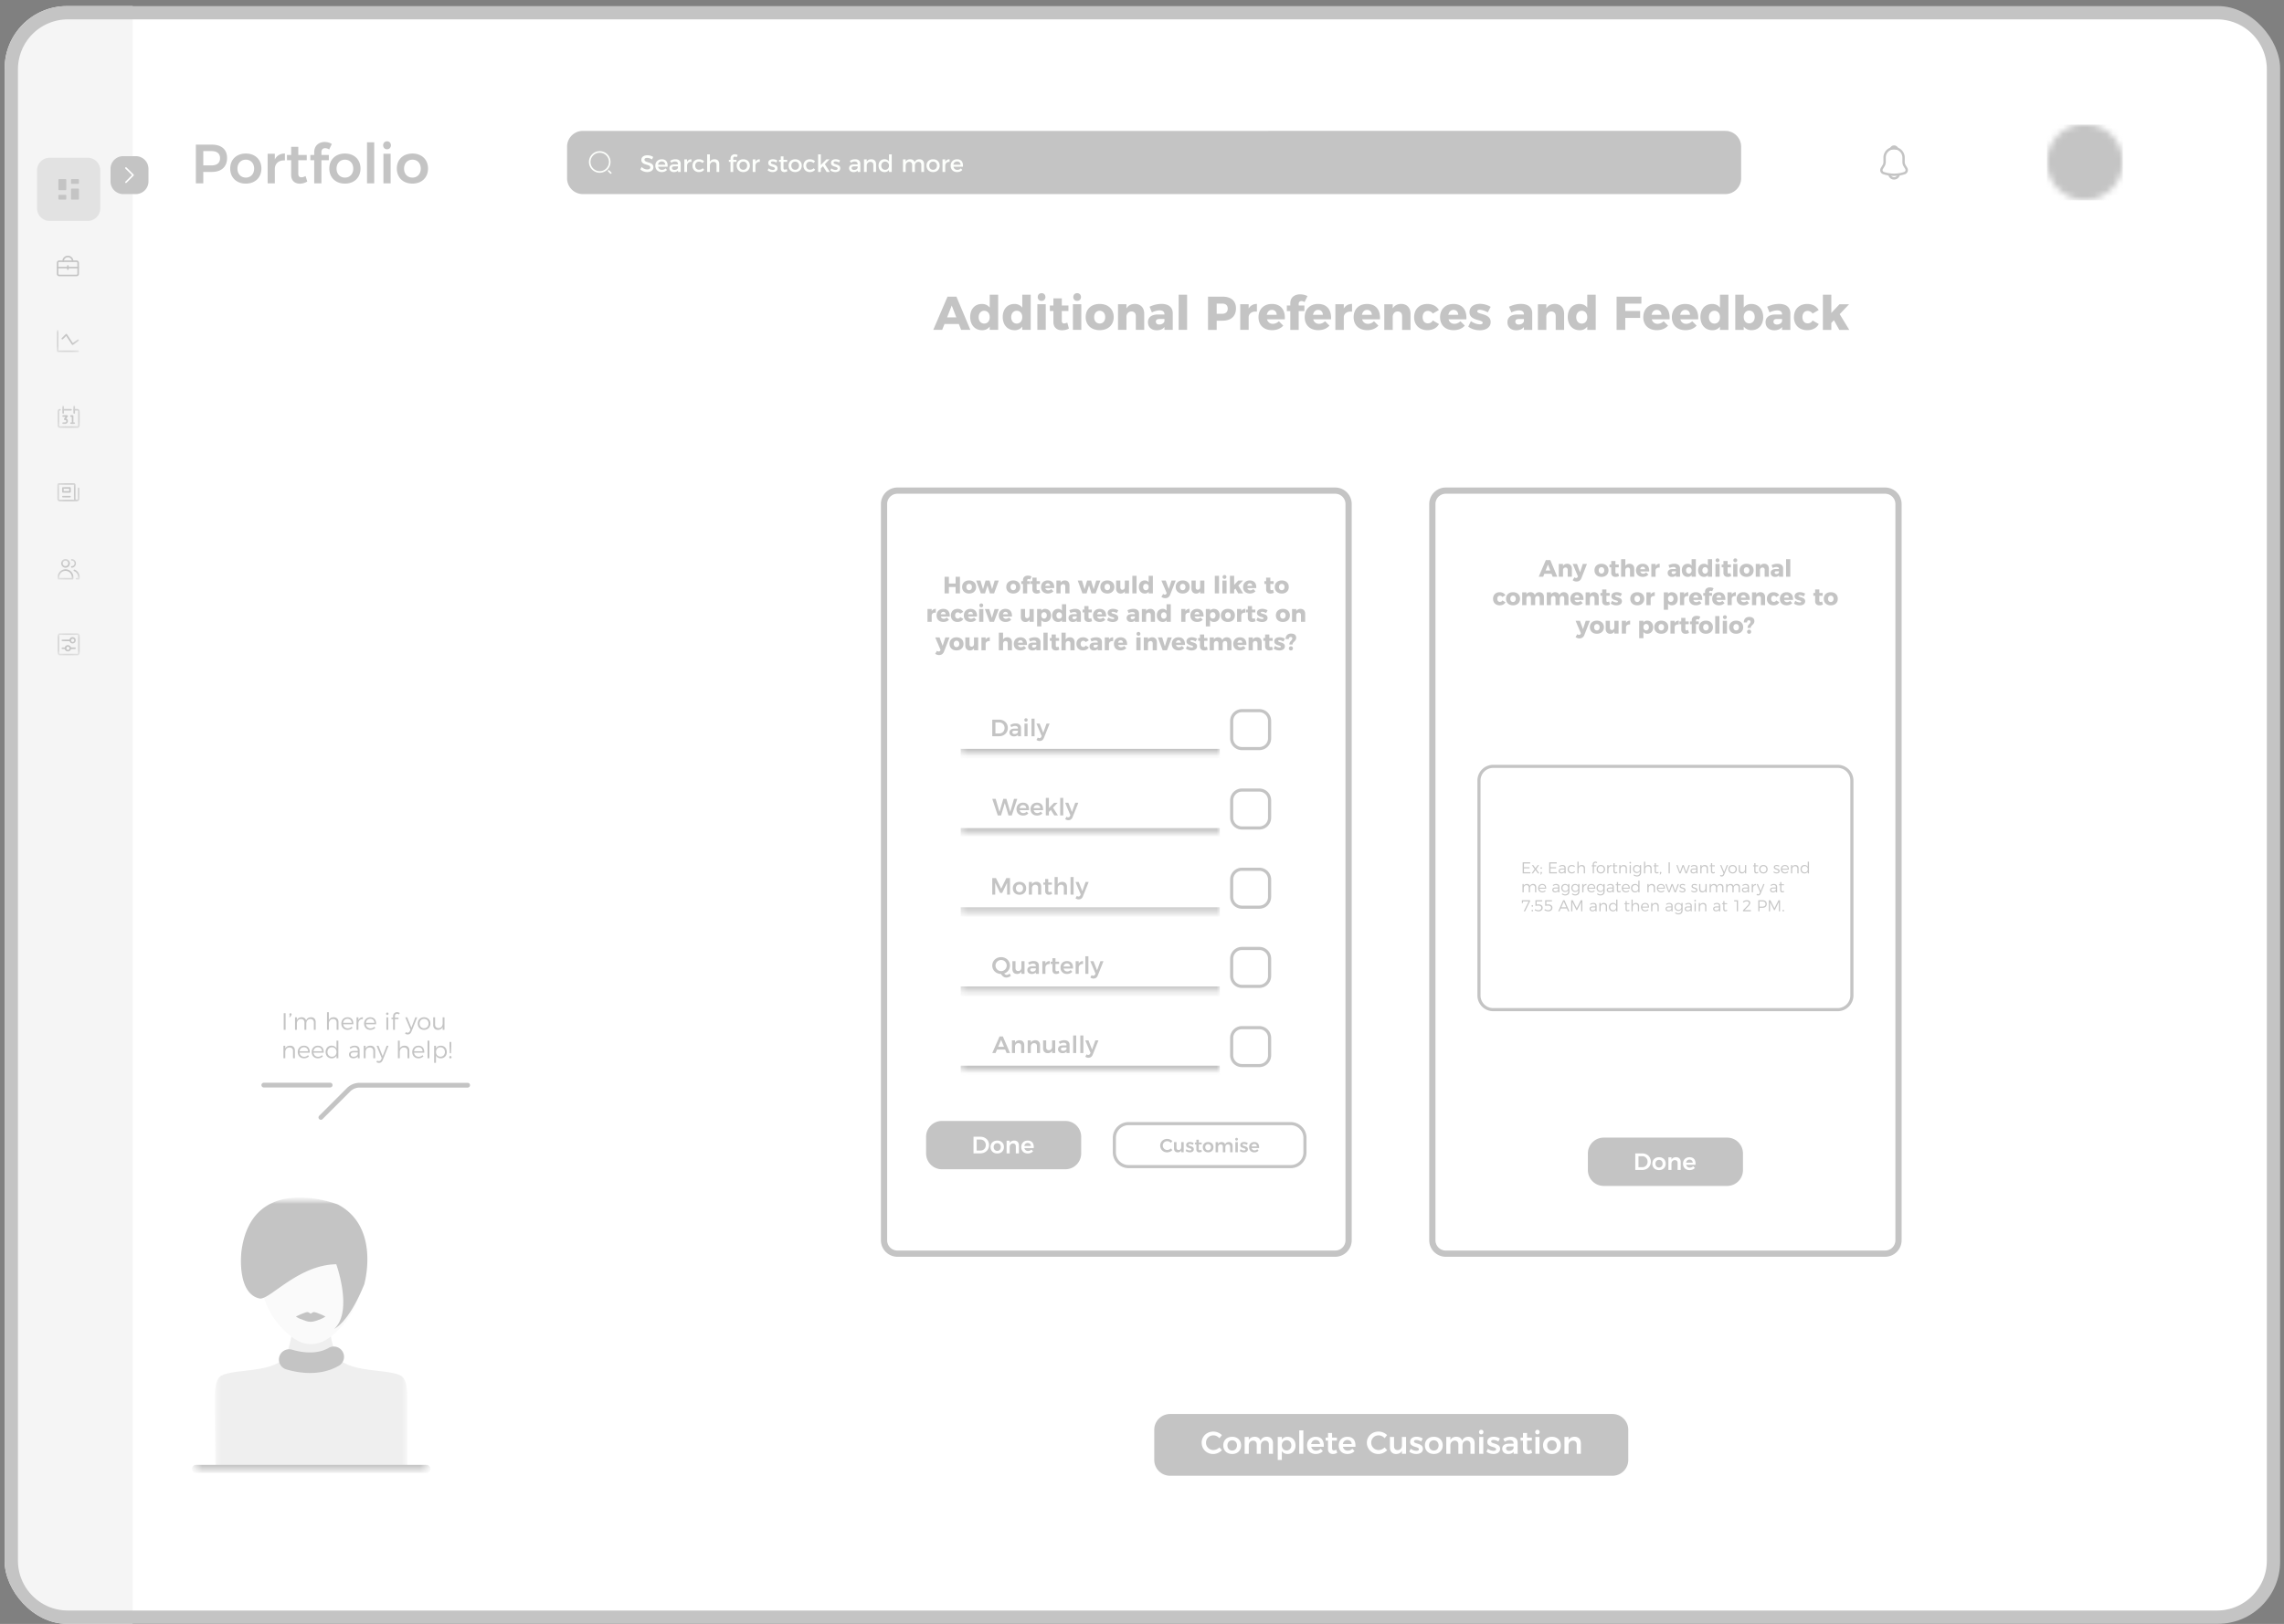 <svg xmlns="http://www.w3.org/2000/svg" width="367" height="261" fill="none"><rect width="100%" height="100%" fill="#808080" stroke="none"/><g clip-path="url(#a)"><path fill="#fff" d="M356.219 1.613H10.906a9.521 9.521 0 0 0-9.521 9.522v239.687c0 5.259 4.263 9.522 9.521 9.522H356.22c5.258 0 9.521-4.263 9.521-9.522V11.135c0-5.259-4.263-9.522-9.521-9.522Z"/><path fill="#F5F5F5" d="M21.316.979H.75v260h20.566v-260Z"/><path fill="#000" fill-opacity=".08" d="M14.08 25.354H7.986a2.03 2.03 0 0 0-2.03 2.03v6.094a2.03 2.03 0 0 0 2.03 2.032h6.094c1.122 0 2.031-.91 2.031-2.032v-6.093c0-1.122-.91-2.032-2.03-2.032Z"/><path fill="#C4C4C4" d="M12.557 30.305H11.54a.127.127 0 0 0-.127.127v1.523c0 .07.057.127.127.127h1.016c.07 0 .127-.057.127-.127v-1.523a.127.127 0 0 0-.127-.127Zm0-1.524H11.54a.127.127 0 0 0-.127.127v.51c0 .07.057.128.127.128h1.016c.07 0 .127-.057.127-.127v-.51a.127.127 0 0 0-.127-.128Zm-2.032 0H9.51a.127.127 0 0 0-.127.127v1.524c0 .07.057.127.127.127h1.015c.07 0 .127-.057.127-.127v-1.524a.127.127 0 0 0-.127-.127Zm0 2.536H9.51a.127.127 0 0 0-.127.127v.51c0 .07.057.128.127.128h1.015c.07 0 .127-.057.127-.127v-.51a.127.127 0 0 0-.127-.128Z"/><path fill="#C4C4C4" fill-rule="evenodd" d="M9.51 42.111a.127.127 0 0 0-.127.127v1.778c0 .07.057.127.127.127h2.793c.07 0 .127-.057.127-.127v-1.778a.127.127 0 0 0-.127-.127H9.51Zm-.381.127c0-.21.17-.38.38-.38h2.794c.21 0 .38.17.38.38v1.778c0 .21-.17.38-.38.38H9.51a.38.38 0 0 1-.381-.38v-1.778Z" clip-rule="evenodd"/><path fill="#C4C4C4" fill-rule="evenodd" d="M9.129 43c0-.07.057-.127.127-.127h3.3a.127.127 0 0 1 0 .254h-3.3A.127.127 0 0 1 9.129 43Z" clip-rule="evenodd"/><path fill="#C4C4C4" fill-rule="evenodd" d="M10.906 42.62c.07 0 .127.056.127.126v.508a.127.127 0 1 1-.254 0v-.508c0-.07.057-.127.127-.127Zm-.628-1.264a.889.889 0 0 1 1.517.628.127.127 0 1 1-.254 0 .635.635 0 1 0-1.27 0 .127.127 0 0 1-.253 0c0-.235.093-.461.26-.628Z" clip-rule="evenodd"/><mask id="b" width="4" height="4" x="9" y="53" maskUnits="userSpaceOnUse" style="mask-type:luminance"><path fill="#fff" d="M12.684 53.03H9.129v3.554h3.555v-3.555Z"/></mask><g fill="#C4C4C4" fill-rule="evenodd" clip-rule="evenodd" mask="url(#b)"><path d="M9.256 53.03c.07 0 .127.056.127.126v3.174h3.174a.127.127 0 0 1 0 .254H9.256a.127.127 0 0 1-.127-.127v-3.3c0-.07.057-.128.127-.128Z"/><path d="M11.645 55.44a.127.127 0 0 0 .097-.022l.888-.635a.127.127 0 0 0-.147-.207l-.782.559-.943-1.414a.127.127 0 0 0-.195-.02l-.635.635a.127.127 0 0 0 .18.18l.525-.526.93 1.395a.12.12 0 0 0 .082.054Z"/></g><mask id="c" width="4" height="4" x="9" y="65" maskUnits="userSpaceOnUse" style="mask-type:luminance"><path fill="#fff" d="M12.81 65.217H9.256v3.555h3.554v-3.555Z"/></mask><g fill="#C4C4C4" fill-rule="evenodd" clip-rule="evenodd" mask="url(#c)"><path d="M11.287 66.867c0-.07.057-.127.127-.127h.254c.07 0 .127.057.127.127v1.143a.127.127 0 0 1-.254 0v-1.016h-.127a.127.127 0 0 1-.127-.127Z"/><path d="M11.287 68.01c0-.07.057-.127.127-.127h.508a.127.127 0 0 1 0 .254h-.508a.127.127 0 0 1-.127-.127Z"/><path d="M9.367 65.836a.38.38 0 0 1 .27-.111.127.127 0 0 1 0 .254.128.128 0 0 0-.127.127v2.285a.127.127 0 0 0 .127.127h2.793a.128.128 0 0 0 .127-.127v-2.285a.127.127 0 0 0-.127-.127h-.508a.127.127 0 0 1 0-.254h.508a.38.38 0 0 1 .38.38v2.286a.381.381 0 0 1-.38.38H9.637a.38.38 0 0 1-.381-.38v-2.285c0-.102.04-.198.111-.27Z"/><path d="M10.145 65.217c.07 0 .127.057.127.127v1.015a.127.127 0 0 1-.254 0v-1.015c0-.07.056-.127.127-.127Zm1.777 0c.07 0 .127.057.127.127v1.015a.127.127 0 1 1-.254 0v-1.015c0-.07.057-.127.127-.127Z"/><path d="M10.018 65.852c0-.07.056-.127.127-.127h1.27a.127.127 0 0 1 0 .254h-1.27a.127.127 0 0 1-.127-.127Zm0 1.015c0-.07.056-.127.127-.127h.634a.127.127 0 0 1 .102.203l-.256.342.004.001c.11.037.273.129.277.334a.465.465 0 0 1-.516.517h-.245a.127.127 0 0 1 0-.254h.253l.018.001a.211.211 0 0 0 .237-.238.129.129 0 0 1 0-.017c0-.043-.026-.076-.104-.102a.53.53 0 0 0-.14-.025h-.01a.127.127 0 0 1-.102-.203l.228-.305h-.38a.127.127 0 0 1-.127-.127Z"/></g><mask id="d" width="4" height="4" x="9" y="77" maskUnits="userSpaceOnUse" style="mask-type:luminance"><path fill="#fff" d="M12.772 77.34H9.217v3.555h3.555v-3.554Z"/></mask><g fill="#C4C4C4" fill-rule="evenodd" clip-rule="evenodd" mask="url(#d)"><path d="M9.291 77.733a.254.254 0 0 1 .18-.075h2.412a.254.254 0 0 1 .254.254v2.222a.19.19 0 1 0 .38 0v-1.65a.127.127 0 1 1 .255 0v1.65a.444.444 0 0 1-.445.444h-2.73a.381.381 0 0 1-.38-.38v-2.286c0-.067.027-.132.074-.18Zm2.635 2.591a.445.445 0 0 1-.043-.19v-2.222H9.471v2.285a.127.127 0 0 0 .127.127h2.328Z"/><path d="M9.979 78.42c0-.07.057-.127.127-.127h1.142c.07 0 .127.057.127.127v.635c0 .07-.057.127-.127.127h-1.142a.127.127 0 0 1-.127-.127v-.635Zm.254.127v.38h.888v-.38h-.888Zm-.254 1.269c0-.07.057-.127.127-.127h1.142a.127.127 0 1 1 0 .254h-1.142a.127.127 0 0 1-.127-.127Z"/></g><mask id="e" width="4" height="5" x="9" y="89" maskUnits="userSpaceOnUse" style="mask-type:luminance"><path fill="#fff" d="M12.81 89.592H9.256v3.555h3.554v-3.555Z"/></mask><g fill="#C4C4C4" fill-rule="evenodd" clip-rule="evenodd" mask="url(#e)"><path d="M10.525 90.1a.444.444 0 1 0 0 .888.444.444 0 0 0 0-.888Zm-.698.444a.698.698 0 1 1 1.397 0 .698.698 0 0 1-1.397 0Zm.698 1.206a1.015 1.015 0 0 0-1.015 1.016v.127h2.031v-.127a1.015 1.015 0 0 0-1.016-1.016Zm-.897.118a1.27 1.27 0 0 1 2.167.898v.253c0 .07-.057.127-.127.127H9.383a.127.127 0 0 1-.127-.127v-.253c0-.337.134-.66.372-.898Zm1.786-1.895c0-.07.057-.127.127-.127a.699.699 0 0 1 0 1.396.127.127 0 0 1 0-.254.443.443 0 0 0 .314-.758.443.443 0 0 0-.314-.13.127.127 0 0 1-.127-.127Zm.415 1.653a.127.127 0 0 1 .163-.074 1.27 1.27 0 0 1 .819 1.185v.282c0 .07-.057.127-.127.127h-.381a.127.127 0 1 1 0-.254h.254v-.155a1.016 1.016 0 0 0-.655-.948.127.127 0 0 1-.073-.163Z"/></g><mask id="f" width="4" height="5" x="9" y="101" maskUnits="userSpaceOnUse" style="mask-type:luminance"><path fill="#fff" d="M12.81 101.779H9.256v3.555h3.554v-3.555Z"/></mask><g fill="#C4C4C4" fill-rule="evenodd" clip-rule="evenodd" mask="url(#f)"><path d="M9.637 102.033a.127.127 0 0 0-.127.127v2.793c0 .07.057.127.127.127h2.793c.07 0 .127-.057.127-.127v-2.793a.127.127 0 0 0-.127-.127H9.637Zm-.381.127c0-.21.17-.381.38-.381h2.794c.21 0 .38.171.38.381v2.793a.38.38 0 0 1-.38.381H9.637a.381.381 0 0 1-.381-.381v-2.793Z"/><path d="M9.89 102.922c0-.07.057-.127.128-.127h1.27a.127.127 0 0 1 0 .254h-1.27a.127.127 0 0 1-.127-.127Z"/><path d="M11.668 102.668a.254.254 0 1 0 0 .508.254.254 0 0 0 0-.508Zm-.508.254a.508.508 0 1 1 1.015 0 .508.508 0 0 1-1.015 0Zm0 1.269c0-.07.057-.127.127-.127h.762a.127.127 0 0 1 0 .254h-.762a.127.127 0 0 1-.127-.127Zm-1.27 0c0-.07.057-.127.128-.127h.507a.127.127 0 0 1 0 .254h-.507a.127.127 0 0 1-.127-.127Z"/><path d="M10.906 103.938a.253.253 0 1 0 0 .507.254.254 0 1 0 0-.507Zm-.508.253a.507.507 0 1 1 1.015 0 .507.507 0 0 1-1.015 0Z"/></g><path fill="#C4C4C4" d="M66.277 24.676c1.484 0 2.498.968 2.498 2.408 0 1.449-1.014 2.426-2.498 2.426-1.502 0-2.514-.977-2.514-2.426 0-1.44 1.012-2.408 2.514-2.408Zm0 .986c-.8 0-1.35.587-1.35 1.44s.55 1.44 1.35 1.44c.782 0 1.333-.587 1.333-1.44s-.55-1.44-1.333-1.44Zm-4.087-2.95c.364 0 .622.267.622.64s-.258.64-.622.64c-.365 0-.623-.267-.623-.64s.258-.64.623-.64Zm-.578 2h1.155v4.754h-1.155V24.71Zm-2.638-1.84h1.156v6.594h-1.156v-6.594Zm-3.544 1.804c1.484 0 2.497.968 2.497 2.408 0 1.449-1.013 2.426-2.498 2.426-1.501 0-2.514-.977-2.514-2.426 0-1.44 1.013-2.408 2.514-2.408Zm0 .986c-.8 0-1.351.587-1.351 1.44s.55 1.44 1.35 1.44c.782 0 1.334-.587 1.334-1.44s-.551-1.44-1.334-1.44Zm-3.17-1.848c-.338 0-.614.186-.614.604v.489h1.191v.844h-1.19v3.715H50.49V25.75h-.622v-.844h.622v-.454c0-1.093.809-1.635 1.688-1.635.4 0 .818.116 1.138.33l-.427.879a1.168 1.168 0 0 0-.63-.213Zm-3.156 4.488.267.87a2.289 2.289 0 0 1-1.19.347c-.774 0-1.396-.444-1.396-1.422v-2.346h-.666l-.01-.844h.676V23.6h1.146v1.306h1.36v.844h-1.36v2.142c0 .453.187.604.498.604.196 0 .418-.071.675-.195Zm-4.944-2.675c.32-.622.88-.951 1.618-.96v1.12c-1.004-.063-1.617.524-1.617 1.386v2.293h-1.156V24.71h1.156v.916Zm-4.656-.951c1.485 0 2.498.968 2.498 2.408 0 1.449-1.014 2.426-2.498 2.426-1.501 0-2.514-.977-2.514-2.426 0-1.44 1.013-2.408 2.514-2.408Zm0 .986c-.8 0-1.35.587-1.35 1.44s.55 1.44 1.35 1.44c.782 0 1.334-.587 1.334-1.44s-.552-1.44-1.334-1.44Zm-5.481-2.417c1.564 0 2.462.773 2.462 2.142 0 1.422-.898 2.248-2.462 2.248h-1.36v1.83h-1.19v-6.22h2.55Zm-.062 3.341c.889 0 1.395-.382 1.395-1.164 0-.764-.506-1.137-1.395-1.137h-1.297v2.301h1.297Zm243.271-5.549H93.657a2.54 2.54 0 0 0-2.539 2.54v5.077a2.54 2.54 0 0 0 2.54 2.54h183.574a2.54 2.54 0 0 0 2.539-2.54v-5.078a2.54 2.54 0 0 0-2.539-2.539Z"/><path fill="#FDFFFC" d="M153.78 25.598c.712 0 1.002.464.948 1.196h-1.531a.618.618 0 0 0 .629.506.786.786 0 0 0 .571-.236l.232.247c-.198.218-.487.343-.837.343-.625 0-1.036-.415-1.036-1.024 0-.613.422-1.028 1.024-1.032Zm-.59.876h1.158c-.016-.328-.233-.526-.564-.526-.32 0-.549.202-.594.526Zm-1.305-.457c.137-.275.381-.42.701-.42v.42c-.408-.023-.667.217-.701.563v1.06h-.438v-2.027h.438v.404Zm-1.95-.419c.625 0 1.055.415 1.055 1.024 0 .613-.43 1.032-1.055 1.032-.628 0-1.059-.419-1.059-1.032 0-.61.431-1.024 1.059-1.024Zm0 .373c-.365 0-.621.27-.621.659 0 .392.256.659.621.659.362 0 .617-.267.617-.66 0-.388-.255-.658-.617-.658Zm-2.197-.373c.464 0 .742.297.742.78v1.261h-.438V26.5c0-.308-.182-.495-.48-.495-.346.012-.556.278-.556.632v1.002h-.438V26.5c0-.308-.179-.495-.476-.495-.35.012-.563.278-.563.632v1.002h-.435v-2.026h.435v.392c.141-.285.4-.407.735-.407.362 0 .609.179.704.487.13-.339.4-.487.77-.487Zm-4.889-.785h.438v2.826h-.438v-.347c-.144.236-.388.365-.712.365-.583 0-.971-.422-.971-1.04 0-.609.392-1.024.964-1.024.327 0 .571.134.719.37v-1.15Zm-.62 2.479c.365 0 .62-.274.62-.659 0-.392-.255-.666-.62-.666-.366 0-.621.277-.625.666.004.385.255.659.625.659Zm-2.213-1.694c.472 0 .754.297.754.78v1.261h-.438V26.5c0-.304-.183-.491-.488-.491-.335.004-.544.236-.575.552v1.078h-.438v-2.026h.438V26c.145-.282.404-.403.747-.403Zm-1.771 2.042h-.431v-.248c-.144.178-.377.266-.67.266-.438 0-.712-.27-.712-.628 0-.37.278-.606.765-.61h.614v-.06c0-.256-.164-.408-.484-.408a1.07 1.07 0 0 0-.598.205l-.179-.304c.282-.168.487-.255.872-.255.522 0 .815.266.819.712l.004 1.33Zm-1.009-.329c.312 0 .552-.163.575-.384v-.187h-.549c-.285 0-.419.076-.419.27 0 .183.149.301.393.301Zm-2.413-1.188a1.193 1.193 0 0 0-.583-.179c-.171 0-.297.057-.297.202 0 .373 1.078.171 1.074.906 0 .416-.37.602-.777.602-.297 0-.613-.099-.815-.282l.156-.312c.175.156.457.252.678.252.187 0 .331-.065.331-.218 0-.415-1.066-.182-1.062-.914 0-.411.358-.586.746-.586.255 0 .526.076.709.205l-.16.324Zm-1.992 1.516-.594-.93-.343.362v.567h-.438v-2.826h.438v1.707l.895-.907h.503l-.75.785.807 1.242h-.518Zm-2.116-1.429a.763.763 0 0 0-.578-.228c-.351 0-.602.263-.602.648s.251.647.602.647c.255 0 .46-.084.597-.244l.244.244c-.183.24-.476.377-.86.377-.602 0-1.021-.415-1.021-1.024 0-.613.419-1.032 1.021-1.032.365 0 .651.118.837.331l-.24.282Zm-2.94-.612c.625 0 1.055.415 1.055 1.024 0 .613-.43 1.032-1.055 1.032-.628 0-1.059-.419-1.059-1.032 0-.61.431-1.024 1.059-1.024Zm0 .373c-.365 0-.621.27-.621.659 0 .392.256.659.621.659.362 0 .617-.267.617-.66 0-.388-.255-.658-.617-.658Zm-1.361 1.203.111.335a.974.974 0 0 1-.499.149c-.305 0-.568-.175-.568-.59v-1.052h-.285v-.327h.285v-.556h.435v.556h.598v.327h-.598v.972c0 .21.08.274.217.274.091 0 .186-.03.304-.088Zm-1.671-1.051a1.19 1.19 0 0 0-.582-.179c-.172 0-.297.057-.297.202 0 .373 1.077.171 1.074.906 0 .416-.37.602-.777.602-.297 0-.614-.099-.815-.282l.156-.312c.175.156.457.252.678.252.186 0 .331-.065.331-.218 0-.415-1.066-.182-1.063-.914 0-.411.358-.586.747-.586.255 0 .525.076.708.205l-.16.324Zm-3.357-.106c.138-.275.381-.42.701-.42v.42c-.407-.023-.666.217-.701.563v1.06h-.438v-2.027h.438v.404Zm-1.95-.419c.625 0 1.055.415 1.055 1.024 0 .613-.43 1.032-1.055 1.032-.628 0-1.058-.419-1.058-1.032 0-.61.43-1.024 1.058-1.024Zm0 .373c-.365 0-.62.27-.62.659 0 .392.255.659.62.659.362 0 .617-.267.617-.66 0-.388-.255-.658-.617-.658Zm-1.344-.796c-.148 0-.274.084-.274.274v.24h.529v.328h-.529v1.622h-.434v-1.622h-.267v-.328h.267v-.198c0-.472.346-.697.697-.697.163 0 .327.046.457.14l-.168.336a.491.491 0 0 0-.278-.095Zm-3.274.422c.472 0 .754.297.754.78v1.262h-.438v-1.14c0-.304-.183-.49-.488-.49-.362.003-.579.274-.579.632v.998h-.438v-2.826h.438v1.195c.145-.285.404-.41.751-.41Zm-1.929.613a.765.765 0 0 0-.579-.228c-.351 0-.602.263-.602.648s.251.647.602.647c.255 0 .461-.084.598-.244l.243.244c-.182.24-.476.377-.86.377-.602 0-1.021-.415-1.021-1.024 0-.613.419-1.032 1.021-1.032.365 0 .651.118.838.331l-.24.282Zm-2.489-.193c.137-.275.381-.42.7-.42v.42c-.407-.023-.666.217-.7.563v1.06h-.438v-2.027h.438v.404Zm-1.025 1.623h-.43v-.248c-.145.178-.377.266-.67.266-.438 0-.713-.27-.713-.628 0-.37.279-.606.766-.61h.613v-.06c0-.256-.164-.408-.483-.408-.195 0-.397.068-.598.205l-.179-.304c.281-.168.487-.255.872-.255.522 0 .815.266.819.712l.003 1.33Zm-1.009-.329c.312 0 .552-.163.575-.384v-.187h-.548c-.286 0-.419.076-.419.27 0 .183.148.301.392.301Zm-2.041-1.713c.712 0 1.002.464.949 1.196h-1.531a.616.616 0 0 0 .628.506.786.786 0 0 0 .571-.236l.233.247c-.198.218-.488.343-.838.343-.625 0-1.036-.415-1.036-1.024 0-.613.423-1.028 1.024-1.032Zm-.59.876h1.158c-.015-.328-.233-.526-.564-.526-.32 0-.548.202-.594.526Zm-.964-.851c-.29-.175-.579-.247-.781-.247-.263 0-.434.099-.434.278 0 .583 1.44.27 1.436 1.23 0 .476-.419.77-1.006.77a1.64 1.64 0 0 1-1.089-.423l.194-.389c.274.252.617.389.903.389.312 0 .499-.118.499-.324 0-.594-1.44-.263-1.44-1.211 0-.457.392-.743.971-.743.347 0 .686.11.933.274l-.186.396Z"/><path fill="#FDFFFC" fill-rule="evenodd" d="M96.366 24.55a1.48 1.48 0 1 0 0 2.962 1.48 1.48 0 0 0 0-2.962Zm-1.735 1.48a1.735 1.735 0 1 1 3.47 0 1.735 1.735 0 0 1-3.47 0Zm3.084 1.35c.05-.05.13-.05.18 0l.338.338a.127.127 0 0 1-.18.18l-.338-.339a.127.127 0 0 1 0-.18Z" clip-rule="evenodd"/><path fill="#C4C4C4" fill-rule="evenodd" d="M302.634 25.331a1.714 1.714 0 0 1 3.428 0v.734c0 .054.013.134.036.22a.86.86 0 0 0 .081.206l.289.484a.699.699 0 0 1-.375 1.022 5.51 5.51 0 0 1-3.492 0 .707.707 0 0 1-.447-.416.692.692 0 0 1 .072-.607l.289-.484h.003c.025-.047.055-.121.081-.206a.908.908 0 0 0 .035-.22v-.733Zm1.714-1.333c-.736 0-1.333.598-1.333 1.333v.734c0 .1-.02.216-.051.321a1.218 1.218 0 0 1-.121.3l-.292.485a.318.318 0 0 0-.039.278.32.32 0 0 0 .211.187 5.122 5.122 0 0 0 3.248 0 .32.32 0 0 0 .172-.465l-.294-.488a1.344 1.344 0 0 1-.168-.618v-.734c0-.733-.602-1.333-1.333-1.333Z" clip-rule="evenodd"/><path fill="#C4C4C4" fill-rule="evenodd" d="M303.701 23.811a.695.695 0 0 1 1.295 0 .192.192 0 0 1-.231.252 1.521 1.521 0 0 0-.833 0 .195.195 0 0 1-.196-.054.193.193 0 0 1-.035-.198Zm.076 4.097a.57.57 0 1 0 1.143 0h.38a.955.955 0 0 1-.952.952.954.954 0 0 1-.952-.952h.381Z" clip-rule="evenodd"/><mask id="g" width="14" height="13" x="328" y="20" maskUnits="userSpaceOnUse" style="mask-type:luminance"><path fill="#fff" d="M341.101 26.115a6.094 6.094 0 1 0-12.187 0 6.094 6.094 0 0 0 12.187 0Z"/></mask><g mask="url(#g)"><path fill="#C4C4C4" d="M341.101 20.021h-12.187V32.21h12.187V20.021Z"/></g><mask id="h" width="38" height="45" x="31" y="192" maskUnits="userSpaceOnUse" style="mask-type:luminance"><path fill="#fff" d="M68.543 192.678h-37.07v43.672h37.07v-43.672Z"/></mask><g mask="url(#h)"><mask id="i" width="32" height="45" x="34" y="192" maskUnits="userSpaceOnUse" style="mask-type:luminance"><path fill="#fff" d="M65.454 192.424H34.52v43.672h30.934v-43.672Z"/></mask><g mask="url(#i)"><path fill="#EFEFEF" d="M64.7 221.317c-1.418-1.398-8.165-.511-10.427-3.059-.454-.513-.898-2.287-1.25-4.088-.01-.054-.062-.094-.123-.094h-5.826c-.06 0-.112.04-.123.094-.352 1.801-.795 3.575-1.25 4.088-2.261 2.548-9.01 1.661-10.426 3.059-.583.577-.739 1.889-.746 3.087 0 0 .056 11.667.125 11.667 0 0 30.791-.051 30.791-.113v-11.554c-.007-1.197-.162-2.509-.746-3.087Z"/><path fill="#FAFAFA" d="M42.33 201.02c1.072-4.668 4.439-6.536 7.592-6.588v-.003l.079.002.079-.002v.003c3.153.061 6.514 1.937 7.574 6.607 1.526 6.731-1.124 10.944-4.136 13.491-1.217 1.032-2.371 1.492-3.467 1.491v.004c-.028.001-.053-.003-.079-.003-.026 0-.054.004-.08.003v-.004c-1.097-.003-2.25-.466-3.463-1.5-3.006-2.555-5.643-6.775-4.099-13.501Z"/><path fill="#C4C4C4" d="M50.426 210.878c-.192 0-.416.249-.503.249-.088 0-.311-.249-.504-.249-.432 0-1.87.711-1.87.711s.332.241.611.35c.677.264 1.202.502 1.763.502.56 0 1.086-.238 1.762-.502.28-.109.61-.35.61-.35s-1.436-.711-1.869-.711Z"/><path fill="#C4C4C4" d="M54.283 193.58s-13.626-5.33-15.456 7.304c-.2 1.378-.515 7.058 2.866 7.808 1.556.345 6.197-5.414 12.34-5.501 0 0 2.733 7.573-.318 10.374 0 0 2.31-.955 4.81-7.138 0 0 2.67-9.204-4.242-12.847Zm-8.265 24.674a.282.282 0 1 1-.565 0 .282.282 0 0 1 .565 0Z"/><path fill="#C4C4C4" fill-rule="evenodd" d="M55.056 217.24a1.65 1.65 0 0 1-.598 2.256c-3.253 1.888-6.996 1.033-8.465.591a1.65 1.65 0 1 1 .95-3.161c1.33.4 3.876.866 5.858-.285a1.651 1.651 0 0 1 2.255.599Z" clip-rule="evenodd"/><path fill="#C4C4C4" d="M54.241 217.863a.282.282 0 1 1-.564 0 .282.282 0 0 1 .564 0Z"/></g><path fill="#C4C4C4" fill-rule="evenodd" d="M30.838 236.073c0-.35.284-.635.635-.635h37.07a.635.635 0 0 1 0 1.27h-37.07a.635.635 0 0 1-.635-.635Z" clip-rule="evenodd"/></g><path fill="#C4C4C4" fill-rule="evenodd" d="M75.525 174.414a.38.38 0 0 0-.38-.381H57.791a2.92 2.92 0 0 0-2.065.856l-4.443 4.443a.381.381 0 0 0 .538.539l4.444-4.444a2.157 2.157 0 0 1 1.526-.632h17.352a.38.38 0 0 0 .381-.381Z" clip-rule="evenodd"/><path fill="#C4C4C4" d="M72.23 167.46h.285v.644l-.042 1.18h-.198l-.045-1.18v-.644Zm.144 2.262c.103 0 .183.084.183.195 0 .11-.08.194-.183.194-.106 0-.186-.084-.186-.194 0-.111.08-.195.186-.195Zm-1.545-1.657c.567 0 .964.419.964 1.017 0 .594-.389 1.01-.957 1.01-.358 0-.632-.164-.78-.442v1.169h-.297v-2.742h.297v.43c.148-.278.422-.442.773-.442Zm-.053 1.764c.419 0 .716-.316.716-.754 0-.434-.297-.754-.716-.754-.423 0-.72.316-.72.754 0 .441.297.754.72.754Zm-2.077-2.575h.297v2.826h-.297v-2.826Zm-1.466.811c.647 0 .967.446.937 1.124h-1.638c.05.396.335.655.728.655a.84.84 0 0 0 .62-.255l.164.171c-.19.21-.472.332-.807.332-.59 0-.998-.416-.998-1.013 0-.598.411-1.01.994-1.014Zm-.701.888h1.371c-.019-.389-.278-.64-.67-.64-.385 0-.66.251-.701.64Zm-1.516-.888c.48 0 .761.293.761.781v1.234h-.297v-1.158c0-.358-.213-.571-.567-.571-.427.004-.678.308-.678.746v.983h-.297v-2.826h.297v1.272c.137-.312.411-.457.78-.461Zm-3.511 2.301c-.126.305-.335.465-.602.465a.634.634 0 0 1-.422-.145l.125-.236a.472.472 0 0 0 .282.095c.156 0 .286-.099.366-.289l.084-.191-.83-1.988h.312l.666 1.668.636-1.668h.305l-.922 2.289Zm-1.983-2.301c.48 0 .761.294.761.781v1.234h-.297v-1.158c0-.358-.213-.571-.567-.571-.396.004-.64.267-.674.655v1.074h-.297v-2.003h.297v.442c.14-.305.411-.45.777-.454Zm-1.737 2.015h-.29v-.312c-.16.217-.415.324-.735.324-.415 0-.682-.263-.682-.606 0-.35.278-.571.75-.575h.66v-.126c0-.293-.183-.472-.538-.472-.22 0-.426.084-.636.232l-.125-.209c.259-.172.476-.271.819-.271.495 0 .769.263.773.69l.004 1.325Zm-.968-.236c.34 0 .598-.168.674-.453v-.244h-.624c-.335 0-.51.103-.51.328 0 .221.178.369.46.369Zm-2.747-2.59h.296v2.826h-.297v-.43c-.149.281-.423.445-.78.445-.572 0-.968-.423-.968-1.021 0-.598.396-1.013.964-1.013.358 0 .636.164.784.45v-1.257Zm-.725 2.586c.423 0 .724-.316.724-.758s-.3-.762-.724-.762c-.426 0-.727.32-.727.762s.3.758.727.758Zm-2.269-1.775c.647 0 .967.446.937 1.124h-1.638c.05.396.335.655.728.655a.84.84 0 0 0 .62-.255l.164.171c-.19.21-.472.332-.807.332-.59 0-.998-.416-.998-1.013 0-.598.411-1.01.994-1.014Zm-.7.888h1.37c-.019-.389-.278-.64-.67-.64-.385 0-.659.251-.7.64Zm-1.539-.888c.647 0 .967.446.937 1.124h-1.638c.05.396.335.655.728.655a.84.84 0 0 0 .62-.255l.164.171c-.19.21-.472.332-.807.332-.59 0-.998-.416-.998-1.013 0-.598.411-1.01.994-1.014Zm-.7.888h1.37c-.019-.389-.278-.64-.67-.64-.385 0-.659.251-.7.64Zm-1.517-.888c.48 0 .761.294.761.781v1.234h-.297v-1.158c0-.358-.213-.571-.567-.571-.397.004-.64.267-.675.655v1.074h-.297v-2.003h.297v.442c.141-.305.412-.45.777-.454Zm24.504-4.558h.297v2.003h-.297v-.453c-.134.312-.4.461-.762.465-.468 0-.75-.297-.75-.781v-1.234h.297v1.158c0 .358.21.571.556.571.415-.008.659-.312.659-.747v-.982Zm-2.984-.012c.595 0 1.018.415 1.018 1.009 0 .598-.423 1.017-1.017 1.017-.598 0-1.017-.419-1.017-1.017 0-.594.419-1.009 1.017-1.009Zm0 .263c-.422 0-.719.308-.719.75 0 .45.297.754.72.754.419 0 .72-.304.72-.754 0-.442-.301-.75-.72-.75Zm-2.023 2.038c-.126.304-.335.464-.602.464a.633.633 0 0 1-.422-.144l.125-.236a.479.479 0 0 0 .282.095c.156 0 .286-.099.366-.29l.084-.19-.83-1.988h.312l.666 1.668.636-1.668h.305l-.922 2.289Zm-2.307-2.857c-.195-.004-.355.129-.355.365v.263h.575v.232h-.575v1.71h-.293v-1.71h-.26v-.232h.26v-.225c0-.434.308-.674.643-.67a.72.72 0 0 1 .43.141l-.121.228a.547.547 0 0 0-.305-.102Zm-1.58-.21c.11 0 .194.084.194.202a.194.194 0 1 1-.388 0c0-.118.084-.202.194-.202Zm-.145.777h.294v2.004h-.294v-2.004Zm-2.589-.011c.648 0 .968.446.937 1.124h-1.637c.05.396.335.655.727.655a.844.844 0 0 0 .62-.255l.165.171c-.19.209-.472.331-.808.331-.59 0-.998-.415-.998-1.013 0-.598.412-1.009.994-1.013Zm-.7.888h1.37c-.018-.389-.277-.64-.67-.64-.384 0-.658.251-.7.64Zm-1.212-.431c.134-.293.381-.453.72-.457v.29c-.422-.008-.685.255-.72.658v1.067h-.297v-2.003h.297v.445Zm-1.744-.457c.648 0 .968.446.938 1.124H55.14c.05.396.335.655.727.655a.844.844 0 0 0 .621-.255l.164.171c-.19.209-.472.331-.808.331-.59 0-.997-.415-.997-1.013 0-.598.41-1.009.994-1.013Zm-.7.888h1.37c-.018-.389-.277-.64-.67-.64-.384 0-.658.251-.7.64Zm-1.517-.888c.48 0 .762.293.762.781v1.234h-.297v-1.158c0-.358-.213-.572-.567-.572-.427.004-.678.309-.678.747v.983h-.297v-2.826h.297v1.272c.137-.313.411-.457.78-.461Zm-3.643 0c.468 0 .746.293.746.781v1.234h-.297v-1.158c0-.362-.21-.575-.556-.575-.415.011-.655.312-.655.746v.987h-.301v-1.158c0-.362-.206-.575-.556-.575-.411.011-.659.312-.659.746v.987h-.293v-2.003h.293v.453c.133-.313.404-.461.766-.465.377 0 .636.191.72.522.125-.35.407-.518.792-.522Zm-3.303-.651c.099 0 .182.072.182.19a.272.272 0 0 1-.057.16l-.179.271h-.167l.125-.275c-.057-.03-.083-.091-.083-.156 0-.11.076-.19.179-.19Zm-1.09 0h.305v2.666h-.305v-2.666Z"/><path fill="#C4C4C4" fill-rule="evenodd" d="M53.435 174.396a.38.38 0 0 1-.38.381H42.39a.38.38 0 1 1 0-.761h10.664c.21 0 .38.17.38.38Z" clip-rule="evenodd"/><path fill="#C4C4C4" d="m295.548 53.02-.869-1.554-.418.434v1.12h-1.356v-5.652h1.356v2.925l1.317-1.394h1.539l-1.508 1.592 1.538 2.53h-1.599Zm-4.299-2.62a.944.944 0 0 0-.807-.427c-.488 0-.823.404-.823.998 0 .602.335.998.823.998.358 0 .64-.145.807-.465l.998.572c-.327.632-.998.99-1.874.99-1.272 0-2.117-.83-2.117-2.087 0-1.28.853-2.126 2.132-2.126.831 0 1.486.358 1.844.975l-.983.572Zm-5.375-1.554c1.135 0 1.798.548 1.805 1.493v2.68h-1.333v-.464c-.266.343-.685.526-1.241.526-.884 0-1.409-.533-1.409-1.287 0-.785.556-1.234 1.576-1.25h1.074V50.5c0-.389-.266-.617-.784-.617-.343 0-.792.114-1.234.327l-.373-.914c.647-.29 1.241-.45 1.919-.45Zm-.35 3.313c.403 0 .739-.22.822-.533v-.358h-.807c-.381 0-.571.137-.571.426 0 .282.205.465.556.465Zm-4.126-3.306c1.15 0 1.919.846 1.919 2.126 0 1.257-.746 2.087-1.889 2.087-.525 0-.952-.206-1.241-.58v.534h-1.356v-5.652h1.356v2.064c.289-.373.7-.579 1.211-.579Zm-.335 3.116c.533 0 .891-.411.891-1.02 0-.61-.358-1.03-.891-1.03-.518 0-.876.42-.876 1.03 0 .609.358 1.02.876 1.02Zm-4.695-4.601h1.356v5.652h-1.356v-.533c-.282.38-.701.586-1.219.586-1.158 0-1.92-.853-1.92-2.132 0-1.257.755-2.088 1.89-2.088.533 0 .959.214 1.249.587v-2.072Zm-.884 4.639c.526 0 .884-.419.884-1.028 0-.617-.358-1.029-.884-1.029-.533 0-.891.42-.891 1.029 0 .61.358 1.028.891 1.028Zm-4.697-3.154c1.44 0 2.171.968 2.079 2.468h-2.864c.13.465.473.724.937.724.351 0 .693-.145.968-.419l.708.709c-.419.472-1.036.73-1.798.73-1.348 0-2.178-.83-2.178-2.086 0-1.28.861-2.126 2.148-2.126Zm-.815 1.745h1.584c0-.472-.304-.792-.761-.792-.442 0-.732.32-.823.792Zm-3.776-1.745c1.44 0 2.171.968 2.08 2.468h-2.864c.129.465.472.724.937.724.35 0 .693-.145.967-.419l.708.709c-.419.472-1.036.73-1.797.73-1.349 0-2.179-.83-2.179-2.086 0-1.28.861-2.126 2.148-2.126Zm-.815 1.745h1.585c0-.472-.305-.792-.762-.792-.442 0-.731.32-.823.792Zm-5.624-2.918h3.992l-.008 1.113h-2.59v1.188h2.392v1.112h-2.392v1.927h-1.394v-5.34Zm-4.71-.312h1.356v5.652h-1.356v-.533c-.282.38-.7.586-1.218.586-1.158 0-1.919-.853-1.919-2.132 0-1.257.754-2.088 1.889-2.088.533 0 .959.214 1.248.587v-2.072Zm-.883 4.639c.525 0 .883-.419.883-1.028 0-.617-.358-1.029-.883-1.029-.533 0-.891.42-.891 1.029 0 .61.358 1.028.891 1.028Zm-4.333-3.161c.899 0 1.493.61 1.493 1.577v2.597h-1.348v-2.21c0-.464-.274-.753-.701-.753-.457.008-.754.32-.807.784v2.179h-1.356v-4.121h1.356v.67c.289-.472.762-.723 1.363-.723Zm-5.435 0c1.135 0 1.798.548 1.805 1.493v2.68h-1.333v-.464c-.266.343-.685.526-1.241.526-.884 0-1.41-.533-1.41-1.287 0-.785.556-1.234 1.577-1.25h1.074V50.5c0-.389-.266-.617-.784-.617-.343 0-.793.114-1.234.327l-.374-.914c.648-.29 1.242-.45 1.92-.45Zm-.35 3.313c.403 0 .738-.22.822-.533v-.358h-.807c-.381 0-.572.137-.572.426 0 .282.206.465.557.465Zm-4.978-1.957c-.51-.266-.975-.419-1.31-.419-.229 0-.388.084-.388.26 0 .54 2.163.281 2.155 1.713 0 .846-.739 1.326-1.744 1.326-.693 0-1.356-.198-1.859-.587l.427-.876c.472.328 1.005.51 1.462.51.252 0 .434-.083.434-.25 0-.564-2.125-.283-2.125-1.707 0-.86.724-1.333 1.691-1.333.594 0 1.196.167 1.714.48l-.457.883Zm-5.526-1.349c1.439 0 2.171.968 2.079 2.468h-2.864c.13.465.472.724.937.724.35 0 .693-.145.967-.419l.709.709c-.419.472-1.036.73-1.798.73-1.348 0-2.178-.83-2.178-2.086 0-1.28.86-2.126 2.148-2.126Zm-.815 1.745h1.584c0-.472-.305-.792-.762-.792-.442 0-.731.32-.822.792Zm-2.505-.198a.944.944 0 0 0-.808-.427c-.487 0-.822.404-.822.998 0 .602.335.998.822.998.358 0 .64-.145.808-.465l.997.572c-.327.632-.997.99-1.873.99-1.272 0-2.118-.83-2.118-2.087 0-1.28.853-2.126 2.133-2.126.83 0 1.485.358 1.843.975l-.982.572Zm-5.072-1.554c.899 0 1.493.61 1.493 1.577v2.597h-1.349v-2.21c0-.464-.274-.753-.7-.753-.457.008-.754.32-.808.784v2.179h-1.356v-4.121h1.356v.67c.29-.472.762-.723 1.364-.723Zm-5.496.007c1.439 0 2.171.968 2.079 2.468h-2.864c.13.465.472.724.937.724.351 0 .693-.145.968-.419l.708.709c-.419.472-1.036.73-1.798.73-1.348 0-2.178-.83-2.178-2.086 0-1.28.86-2.126 2.148-2.126Zm-.815 1.745h1.584c0-.472-.305-.792-.762-.792-.441 0-.731.32-.822.792Zm-2.915-1.013c.281-.473.746-.74 1.325-.74v1.242c-.754-.076-1.257.26-1.325.83v2.103h-1.356v-4.121h1.356v.686Zm-4.133-.732c1.44 0 2.171.968 2.079 2.468h-2.864c.13.465.473.724.937.724.351 0 .693-.145.968-.419l.708.709c-.419.472-1.036.73-1.798.73-1.348 0-2.178-.83-2.178-2.086 0-1.28.861-2.126 2.148-2.126Zm-.815 1.745h1.584c0-.472-.304-.792-.761-.792-.442 0-.732.32-.823.792Zm-1.835-2.208c-.266 0-.464.144-.464.441v.267h.914v.899h-.914v3.024h-1.349v-3.024h-.556v-.9h.556v-.38c0-.907.686-1.417 1.585-1.41.411 0 .861.107 1.173.29l-.472.96a.852.852 0 0 0-.473-.168Zm-4.774.463c1.44 0 2.171.968 2.08 2.468h-2.864c.129.465.472.724.937.724.35 0 .693-.145.967-.419l.708.709c-.419.472-1.036.73-1.797.73-1.348 0-2.179-.83-2.179-2.086 0-1.28.861-2.126 2.148-2.126Zm-.815 1.745h1.585c0-.472-.305-.792-.762-.792-.442 0-.731.32-.823.792Zm-2.915-1.013c.282-.473.747-.74 1.326-.74v1.242c-.754-.076-1.257.26-1.326.83v2.103h-1.356v-4.121h1.356v.686Zm-4.187-1.905c1.364 0 2.148.686 2.148 1.874 0 1.257-.784 1.989-2.148 1.989h-.952v1.477h-1.394v-5.34h2.346Zm-.068 2.75c.563 0 .891-.289.891-.83 0-.525-.328-.807-.891-.807h-.884v1.638h.884Zm-6.993-3.062h1.356v5.652h-1.356v-5.652Zm-2.754 1.478c1.135 0 1.797.548 1.805 1.493v2.68h-1.333v-.464c-.267.343-.686.526-1.242.526-.883 0-1.409-.533-1.409-1.287 0-.785.556-1.234 1.577-1.25h1.074V50.5c0-.389-.267-.617-.785-.617-.342 0-.792.114-1.234.327l-.373-.914c.648-.29 1.242-.45 1.92-.45Zm-.351 3.313c.404 0 .739-.22.823-.533v-.358h-.808c-.38 0-.571.137-.571.426 0 .282.206.465.556.465Zm-3.921-3.313c.898 0 1.492.61 1.492 1.577v2.597h-1.348v-2.21c0-.464-.274-.753-.701-.753-.457.008-.754.32-.807.784v2.179h-1.356v-4.121h1.356v.67c.289-.472.762-.723 1.364-.723Zm-5.665.007c1.356 0 2.255.838 2.255 2.103 0 1.272-.899 2.11-2.255 2.11-1.356 0-2.247-.838-2.247-2.11 0-1.265.891-2.103 2.247-2.103Zm0 1.097c-.526 0-.884.412-.884 1.021 0 .617.358 1.028.884 1.028.533 0 .891-.41.891-1.028 0-.61-.358-1.02-.891-1.02Zm-3.622-2.833c.358 0 .617.26.617.625a.596.596 0 0 1-.617.617.596.596 0 0 1-.617-.617c0-.366.259-.625.617-.625Zm-.678 1.783h1.348v4.12h-1.348V48.9Zm-.903 2.947.259.96c-.297.175-.708.274-1.112.274-.8.008-1.379-.464-1.379-1.317v-1.768h-.571v-.898h.571v-1.143h1.349v1.143h1.066v.898h-1.066v1.554c0 .305.137.442.373.435.137 0 .312-.054.51-.138Zm-4.132-4.73c.358 0 .617.26.617.625a.596.596 0 0 1-.617.617.596.596 0 0 1-.617-.617c0-.366.259-.625.617-.625Zm-.678 1.783h1.348v4.12h-1.348V48.9Zm-2.426-1.532h1.356v5.652h-1.356v-.533c-.282.38-.701.586-1.219.586-1.158 0-1.919-.853-1.919-2.132 0-1.257.754-2.088 1.889-2.088.533 0 .96.214 1.249.587v-2.072Zm-.884 4.639c.526 0 .884-.419.884-1.028 0-.617-.358-1.029-.884-1.029-.533 0-.891.42-.891 1.029 0 .61.358 1.028.891 1.028Zm-4.345-4.639h1.356v5.652h-1.356v-.533c-.282.38-.701.586-1.219.586-1.158 0-1.92-.853-1.92-2.132 0-1.257.754-2.088 1.889-2.088.534 0 .96.214 1.25.587v-2.072Zm-.884 4.639c.526 0 .884-.419.884-1.028 0-.617-.358-1.029-.884-1.029-.533 0-.891.42-.891 1.029 0 .61.358 1.028.891 1.028Zm-3.71 1.013-.365-.944h-2.308l-.373.944h-1.432l2.292-5.34h1.432l2.24 5.34h-1.486Zm-2.254-2.01h1.477l-.731-1.905-.746 1.904Z"/><path fill="#fff" d="M214.539 78.853h-70.332a2.158 2.158 0 0 0-2.158 2.158v118.32c0 1.192.966 2.158 2.158 2.158h70.332a2.158 2.158 0 0 0 2.158-2.158V81.011a2.158 2.158 0 0 0-2.158-2.158Z"/><path fill="#C4C4C4" fill-rule="evenodd" d="M144.207 79.353c-.916 0-1.658.742-1.658 1.658v118.32c0 .916.742 1.658 1.658 1.658h70.332c.916 0 1.658-.742 1.658-1.658V81.011c0-.916-.742-1.658-1.658-1.658h-70.332Zm-2.658 1.658a2.658 2.658 0 0 1 2.658-2.658h70.332a2.658 2.658 0 0 1 2.658 2.658v118.32a2.658 2.658 0 0 1-2.658 2.658h-70.332a2.658 2.658 0 0 1-2.658-2.658V81.011Z" clip-rule="evenodd"/><path fill="#C4C4C4" d="M206.573 102.713c.004-.56.332-.884.876-.884.511 0 .827.24.827.667 0 .575-.587.651-.587 1.096h-.506c0-.586.468-.62.468-.986 0-.16-.099-.232-.266-.232-.187 0-.286.11-.29.339h-.522Zm.854 1.169c.19 0 .327.133.327.327a.317.317 0 0 1-.327.332c-.191 0-.324-.137-.324-.332 0-.194.133-.327.324-.327Zm-1.199-.781c-.255-.134-.487-.21-.655-.21-.114 0-.194.042-.194.13 0 .27 1.082.141 1.078.857 0 .422-.369.662-.872.662-.347 0-.678-.099-.929-.293l.213-.438c.236.164.503.255.731.255.126 0 .217-.042.217-.125 0-.282-1.062-.141-1.062-.854 0-.43.361-.666.845-.666.297 0 .598.084.857.24l-.229.442Zm-1.826.823.13.48a1.142 1.142 0 0 1-.556.137c-.4.004-.69-.233-.69-.659v-.884h-.285v-.449h.285v-.571h.675v.571h.533v.449h-.533v.777c0 .153.068.221.186.217a.704.704 0 0 0 .255-.068Zm-2.418-1.501c.45 0 .747.305.747.788v1.299h-.674v-1.105c0-.232-.137-.377-.351-.377-.228.004-.377.16-.403.393v1.089h-.678v-2.06h.678v.335c.144-.236.381-.362.681-.362Zm-2.748.004c.72 0 1.086.483 1.04 1.234h-1.432a.462.462 0 0 0 .469.362.683.683 0 0 0 .483-.21l.354.354c-.209.236-.518.366-.898.366-.674 0-1.09-.415-1.09-1.044 0-.639.431-1.062 1.074-1.062Zm-.407.872h.792c0-.236-.152-.396-.381-.396-.221 0-.365.16-.411.396Zm-1.699-.876c.445 0 .739.305.739.788v1.299h-.678v-1.105c0-.236-.13-.377-.339-.377-.24.004-.389.195-.389.465v1.017h-.678v-1.105c0-.236-.129-.377-.339-.377-.24.004-.392.195-.392.465v1.017h-.674v-2.06h.674v.338c.141-.239.373-.365.67-.365.335 0 .583.171.686.461.133-.305.385-.461.72-.461Zm-3.201 1.501.129.48a1.139 1.139 0 0 1-.556.137c-.4.004-.689-.233-.689-.659v-.884h-.286v-.449h.286v-.571h.674v.571h.533v.449h-.533v.777c0 .153.069.221.187.217a.709.709 0 0 0 .255-.068Zm-1.804-.823c-.255-.134-.488-.21-.655-.21-.114 0-.194.042-.194.13 0 .27 1.081.141 1.077.857 0 .422-.369.662-.872.662a1.52 1.52 0 0 1-.929-.293l.213-.438c.236.164.503.255.732.255.125 0 .217-.042.217-.125 0-.282-1.063-.141-1.063-.854 0-.43.362-.666.846-.666.297 0 .597.084.856.24l-.228.442Zm-2.764-.674c.72 0 1.086.483 1.04 1.234h-1.432a.462.462 0 0 0 .469.362.683.683 0 0 0 .483-.21l.355.354c-.21.236-.518.366-.899.366-.674 0-1.09-.415-1.09-1.044 0-.639.431-1.062 1.074-1.062Zm-.407.872h.792c0-.236-.152-.396-.381-.396-.221 0-.365.16-.411.396Zm-2.904-.85h.697l.43 1.432.434-1.432h.678l-.773 2.061h-.697l-.769-2.061Zm-.903-.026c.45 0 .747.305.747.788v1.299h-.674v-1.105c0-.232-.138-.377-.351-.377-.228.004-.377.16-.404.393v1.089h-.678v-2.06h.678v.335c.145-.236.381-.362.682-.362Zm-2.214-.864c.179 0 .308.129.308.312a.297.297 0 0 1-.308.308.298.298 0 0 1-.309-.308.3.3 0 0 1 .309-.312Zm-.339.891h.674v2.06h-.674v-2.06Zm-2.531-.023c.72 0 1.086.483 1.04 1.234h-1.432a.462.462 0 0 0 .468.362.683.683 0 0 0 .484-.21l.354.354c-.209.236-.518.366-.899.366-.674 0-1.089-.415-1.089-1.044 0-.639.431-1.062 1.074-1.062Zm-.407.872h.792c0-.236-.153-.396-.381-.396-.221 0-.366.16-.411.396Zm-1.458-.507a.74.74 0 0 1 .663-.369v.621c-.377-.038-.629.129-.663.415v1.051h-.678v-2.06h.678v.342Zm-2.036-.369c.568 0 .899.274.903.746v1.341h-.667v-.232c-.133.171-.343.262-.621.262-.441 0-.704-.266-.704-.643 0-.393.278-.617.788-.625h.537v-.023c0-.194-.133-.308-.392-.308-.171 0-.396.057-.617.164l-.187-.457c.324-.145.621-.225.96-.225Zm-.175 1.657c.202 0 .369-.111.411-.267v-.179h-.403c-.191 0-.286.069-.286.213 0 .141.103.233.278.233Zm-1.53-.88a.474.474 0 0 0-.404-.213c-.244 0-.411.201-.411.499 0 .3.167.498.411.498.179 0 .32-.072.404-.232l.499.286c-.164.316-.499.495-.937.495-.636 0-1.059-.415-1.059-1.044 0-.639.427-1.062 1.066-1.062.416 0 .743.179.922.487l-.491.286Zm-2.535-.778c.453 0 .75.305.75.789v1.299h-.678v-1.105c0-.232-.133-.377-.35-.377-.252.004-.404.194-.404.465v1.017h-.678v-2.826h.678v1.1c.145-.236.381-.362.682-.362Zm-1.83 1.502.129.48a1.142 1.142 0 0 1-.556.137c-.4.004-.689-.233-.689-.659v-.884h-.286v-.449h.286v-.571h.674v.571h.533v.449h-.533v.777c0 .153.068.221.186.217a.713.713 0 0 0 .256-.068Zm-2.428-2.24h.678v2.826h-.678v-2.826Zm-1.376.739c.567 0 .898.274.902.746v1.341h-.666v-.232c-.134.171-.343.262-.621.262-.442 0-.705-.266-.705-.643 0-.393.278-.617.789-.625h.537v-.023c0-.194-.134-.308-.393-.308-.171 0-.396.057-.617.164l-.186-.457c.323-.145.621-.225.96-.225Zm-.176 1.657c.202 0 .37-.111.412-.267v-.179h-.404c-.191 0-.286.069-.286.213 0 .141.103.233.278.233Zm-2.142-1.653c.72 0 1.085.483 1.04 1.234h-1.433a.463.463 0 0 0 .469.362.685.685 0 0 0 .484-.21l.354.354c-.21.236-.518.366-.899.366-.674 0-1.089-.415-1.089-1.044 0-.639.43-1.062 1.074-1.062Zm-.408.872h.792c0-.236-.152-.396-.38-.396-.221 0-.366.16-.412.396Zm-1.705-.877c.453 0 .75.305.75.789v1.299h-.678v-1.105c0-.232-.133-.377-.35-.377-.251.004-.404.194-.404.465v1.017h-.678v-2.826h.678v1.1c.145-.236.381-.362.682-.362Zm-3.479.37a.74.74 0 0 1 .663-.369v.621c-.377-.038-.629.129-.663.415v1.051h-.678v-2.06h.678v.342Zm-1.874-.343h.678v2.061h-.678v-.335c-.141.239-.366.361-.659.365-.446 0-.735-.308-.735-.788v-1.303h.678v1.109c0 .232.129.373.331.373.24-.004.385-.194.385-.465v-1.017Zm-2.806-.022c.678 0 1.127.419 1.127 1.051 0 .636-.449 1.055-1.127 1.055-.678 0-1.124-.419-1.124-1.055 0-.632.446-1.051 1.124-1.051Zm0 .548c-.263 0-.442.206-.442.511 0 .308.179.514.442.514.267 0 .446-.206.446-.514 0-.305-.179-.511-.446-.511Zm-2.005 1.737c-.156.384-.419.567-.807.567a.95.95 0 0 1-.61-.213l.282-.469c.095.08.175.115.274.115.115 0 .195-.054.248-.157l.049-.095-.853-2.011h.697l.492 1.341.438-1.341h.674l-.884 2.263Zm57.278-6.859c.45 0 .747.304.747.788v1.299h-.675v-1.105c0-.232-.137-.377-.35-.377-.228.004-.377.16-.404.392v1.09h-.678v-2.06h.678v.334c.145-.236.381-.361.682-.361Zm-2.832.003c.678 0 1.127.42 1.127 1.052 0 .636-.449 1.055-1.127 1.055-.678 0-1.124-.42-1.124-1.055 0-.633.446-1.052 1.124-1.052Zm0 .549c-.263 0-.442.206-.442.51 0 .309.179.514.442.514.266 0 .445-.205.445-.514 0-.304-.179-.51-.445-.51Zm-2.691.125c-.255-.133-.487-.21-.655-.21-.114 0-.194.043-.194.13 0 .27 1.082.141 1.078.857 0 .423-.369.663-.872.663-.347 0-.678-.099-.93-.293l.214-.438c.236.163.502.255.731.255.126 0 .217-.042.217-.126 0-.282-1.062-.14-1.062-.853 0-.43.361-.666.845-.666.297 0 .598.083.857.24l-.229.441Zm-1.826.823.13.48a1.139 1.139 0 0 1-.557.137c-.399.004-.689-.232-.689-.659v-.883h-.286v-.45h.286v-.57h.674v.57h.533v.45h-.533v.777c0 .152.069.22.187.217a.714.714 0 0 0 .255-.069Zm-2.17-1.131a.742.742 0 0 1 .663-.37v.621c-.377-.038-.628.13-.663.415v1.052h-.677v-2.06h.677v.342Zm-2.15-.366c.678 0 1.127.42 1.127 1.052 0 .636-.449 1.055-1.127 1.055-.678 0-1.124-.42-1.124-1.055 0-.633.446-1.052 1.124-1.052Zm0 .549c-.263 0-.442.206-.442.51 0 .309.179.514.442.514.266 0 .445-.205.445-.514 0-.304-.179-.51-.445-.51Zm-2.265-.549c.575 0 .96.423.96 1.063 0 .629-.373 1.044-.944 1.044a.753.753 0 0 1-.621-.29v1.006h-.678v-2.8h.678v.267a.734.734 0 0 1 .605-.29Zm-.167 1.558c.266 0 .445-.206.445-.51 0-.305-.179-.514-.445-.514-.259 0-.438.21-.438.514 0 .305.179.51.438.51Zm-2.524-1.558c.72 0 1.086.484 1.04 1.234h-1.432a.462.462 0 0 0 .469.362.682.682 0 0 0 .483-.21l.354.355c-.209.236-.518.366-.898.366-.675 0-1.09-.415-1.09-1.044 0-.64.431-1.063 1.074-1.063Zm-.407.873h.792c0-.236-.152-.397-.381-.397-.221 0-.365.16-.411.397Zm-1.458-.507a.742.742 0 0 1 .663-.37v.621c-.377-.038-.628.13-.663.415v1.052h-.678v-2.06h.678v.342Zm-3.032-1.109h.677v2.826h-.677v-.266a.727.727 0 0 1-.61.293c-.579 0-.96-.427-.96-1.066 0-.629.377-1.044.945-1.044a.76.76 0 0 1 .625.293v-1.036Zm-.442 2.32c.263 0 .442-.21.442-.514 0-.309-.179-.515-.442-.515-.267 0-.446.21-.446.515 0 .304.179.514.446.514Zm-2.167-1.58c.45 0 .747.304.747.788v1.299h-.674v-1.105c0-.232-.138-.377-.351-.377-.228.004-.377.16-.404.392v1.09h-.678v-2.06h.678v.334c.145-.236.381-.361.682-.361Zm-2.718 0c.568 0 .899.274.903.746v1.34h-.667v-.232c-.133.172-.342.263-.62.263-.442 0-.705-.266-.705-.644 0-.392.278-.616.788-.624h.537v-.023c0-.194-.133-.308-.392-.308a1.51 1.51 0 0 0-.617.163l-.186-.457c.323-.144.62-.224.959-.224Zm-.175 1.656c.202 0 .37-.11.411-.266v-.18h-.403c-.191 0-.286.07-.286.214 0 .14.103.232.278.232Zm-2.488-.979c-.256-.133-.488-.21-.656-.21-.114 0-.194.043-.194.13 0 .27 1.082.141 1.078.857 0 .423-.369.663-.872.663-.347 0-.678-.099-.929-.293l.213-.438c.236.163.503.255.731.255.126 0 .217-.042.217-.126 0-.282-1.062-.14-1.062-.853 0-.43.361-.666.845-.666.297 0 .598.083.857.24l-.228.441Zm-2.764-.674c.72 0 1.086.484 1.04 1.234h-1.432a.462.462 0 0 0 .469.362.682.682 0 0 0 .483-.21l.354.355c-.209.236-.518.366-.898.366-.675 0-1.09-.415-1.09-1.044 0-.64.431-1.063 1.074-1.063Zm-.407.873h.792c0-.236-.152-.397-.381-.397-.221 0-.365.16-.411.397Zm-.939.624.129.48a1.132 1.132 0 0 1-.556.137c-.4.004-.689-.232-.689-.659v-.883h-.286v-.45h.286v-.57h.674v.57h.533v.45h-.533v.777c0 .152.068.22.186.217a.713.713 0 0 0 .256-.069Zm-2.569-1.5c.567 0 .898.274.902.746v1.34h-.666v-.232c-.134.172-.343.263-.621.263-.442 0-.705-.266-.705-.644 0-.392.278-.616.789-.624h.537v-.023c0-.194-.134-.308-.393-.308a1.51 1.51 0 0 0-.617.163l-.186-.457c.324-.144.621-.224.96-.224Zm-.176 1.656c.202 0 .37-.11.412-.266v-.18h-.404c-.19 0-.286.07-.286.214 0 .14.103.232.278.232Zm-1.967-2.396h.678v2.826h-.678v-.266a.725.725 0 0 1-.609.293c-.579 0-.96-.427-.96-1.066 0-.629.377-1.044.945-1.044a.76.76 0 0 1 .624.293v-1.036Zm-.442 2.32c.263 0 .442-.21.442-.514 0-.309-.179-.515-.442-.515-.266 0-.445.21-.445.515 0 .304.179.514.445.514Zm-2.268-1.577c.575 0 .96.423.96 1.063 0 .629-.374 1.044-.945 1.044a.755.755 0 0 1-.621-.29v1.006h-.678v-2.8h.678v.267a.737.737 0 0 1 .606-.29Zm-.168 1.558c.267 0 .446-.206.446-.51 0-.305-.179-.514-.446-.514-.259 0-.438.21-.438.514 0 .305.179.51.438.51Zm-2.331-1.535h.678v2.06h-.678v-.335c-.14.24-.365.362-.658.366-.446 0-.735-.309-.735-.789V97.88h.677v1.108c0 .233.13.373.332.373.24-.003.384-.194.384-.464V97.88Zm-3.863-.023c.72 0 1.086.484 1.04 1.234h-1.432a.461.461 0 0 0 .468.362.684.684 0 0 0 .484-.21l.354.355c-.209.236-.518.366-.899.366-.674 0-1.089-.415-1.089-1.044 0-.64.43-1.063 1.074-1.063Zm-.407.873h.792c0-.236-.153-.397-.381-.397-.221 0-.366.16-.411.397Zm-2.905-.85h.697l.431 1.432.434-1.432h.678l-.774 2.06h-.696l-.77-2.06Zm-.577-.891a.3.3 0 0 1 .309.313c0 .179-.13.308-.309.308a.298.298 0 0 1-.308-.308.3.3 0 0 1 .308-.313Zm-.339.891h.674v2.06h-.674v-2.06Zm-1.388-.023c.72 0 1.085.484 1.04 1.234h-1.432a.46.46 0 0 0 .468.362.684.684 0 0 0 .484-.21l.354.355c-.21.236-.518.366-.899.366-.674 0-1.089-.415-1.089-1.044 0-.64.43-1.063 1.074-1.063Zm-.408.873h.793c0-.236-.153-.397-.381-.397-.221 0-.366.16-.412.397Zm-1.252-.099a.473.473 0 0 0-.404-.214c-.244 0-.411.202-.411.5 0 .3.167.498.411.498.179 0 .32-.072.404-.232l.499.285c-.164.317-.499.496-.937.496-.636 0-1.059-.415-1.059-1.044 0-.64.427-1.063 1.067-1.063.415 0 .742.18.921.488l-.491.286Zm-2.718-.774c.72 0 1.086.484 1.04 1.234h-1.432a.462.462 0 0 0 .469.362.682.682 0 0 0 .483-.21l.354.355c-.209.236-.518.366-.898.366-.675 0-1.09-.415-1.09-1.044 0-.64.431-1.063 1.074-1.063Zm-.407.873h.792c0-.236-.152-.397-.381-.397-.221 0-.365.16-.411.397Zm-1.458-.507a.742.742 0 0 1 .663-.37v.621c-.377-.038-.628.13-.663.415v1.052h-.678v-2.06h.678v.342Zm56.252-4.936c.678 0 1.128.42 1.128 1.051 0 .636-.45 1.055-1.128 1.055-.678 0-1.123-.419-1.123-1.055 0-.632.445-1.05 1.123-1.05Zm0 .549c-.263 0-.442.205-.442.51 0 .308.179.514.442.514.267 0 .446-.206.446-.514 0-.305-.179-.51-.446-.51Zm-1.396.948.13.48a1.135 1.135 0 0 1-.556.137c-.4.004-.69-.232-.69-.659v-.883h-.285v-.45h.285v-.571h.675v.571h.533v.45h-.533v.777c0 .152.068.22.186.217a.709.709 0 0 0 .255-.069Zm-3.741-1.497c.72 0 1.085.484 1.039 1.234h-1.432a.463.463 0 0 0 .469.362.686.686 0 0 0 .484-.21l.354.355c-.21.236-.518.365-.899.365-.674 0-1.089-.415-1.089-1.043 0-.64.43-1.063 1.074-1.063Zm-.408.872h.792c0-.236-.152-.396-.38-.396-.221 0-.366.16-.412.396Z"/><path fill="#C4C4C4" d="m198.953 95.369-.434-.777-.21.217v.56h-.678v-2.826h.678v1.462l.659-.697h.769l-.754.796.77 1.265h-.8Zm-2.196-2.951a.3.3 0 0 1 .309.312c0 .18-.13.309-.309.309a.298.298 0 0 1-.308-.309c0-.183.129-.312.308-.312Zm-.339.891h.674v2.06h-.674v-2.06Zm-1.215-.766h.678v2.826h-.678v-2.826Zm-2.357.766h.677v2.06h-.677v-.335c-.141.24-.366.362-.66.365-.445 0-.735-.308-.735-.788V93.31h.678v1.108c0 .232.13.373.332.373.24-.004.385-.194.385-.465V93.31Zm-2.806-.023c.678 0 1.127.42 1.127 1.051 0 .636-.449 1.055-1.127 1.055-.678 0-1.124-.419-1.124-1.055 0-.632.446-1.05 1.124-1.05Zm0 .549c-.263 0-.442.205-.442.51 0 .308.179.514.442.514.266 0 .445-.206.445-.514 0-.305-.179-.51-.445-.51Zm-2.005 1.735c-.156.386-.419.568-.808.568a.945.945 0 0 1-.609-.213l.282-.468c.095.08.175.114.274.114.114 0 .194-.053.248-.156l.049-.096-.853-2.01h.697l.491 1.34.438-1.34h.674l-.883 2.262Zm-3.467-3.027h.678v2.826h-.678v-.267a.727.727 0 0 1-.61.294c-.579 0-.959-.427-.959-1.067 0-.628.377-1.043.944-1.043a.76.76 0 0 1 .625.293v-1.036Zm-.442 2.32c.263 0 .442-.21.442-.515 0-.308-.179-.514-.442-.514-.267 0-.446.21-.446.514 0 .305.179.514.446.514Zm-2.176-2.32h.678v2.826h-.678v-2.826Zm-1.215.766h.678v2.06h-.678v-.335c-.141.24-.365.362-.659.365-.445 0-.735-.308-.735-.788V93.31h.678v1.108c0 .232.13.373.332.373.24-.004.384-.194.384-.465V93.31Zm-2.805-.023c.677 0 1.127.42 1.127 1.051 0 .636-.45 1.055-1.127 1.055-.678 0-1.124-.419-1.124-1.055 0-.632.446-1.05 1.124-1.05Zm0 .549c-.263 0-.442.205-.442.51 0 .308.179.514.442.514.266 0 .445-.206.445-.514 0-.305-.179-.51-.445-.51Zm-4.757-.526h.69l.411 1.394.404-1.394h.647l.408 1.394.411-1.394h.663l-.754 2.06h-.671l-.392-1.272-.396 1.272h-.67l-.751-2.06Zm-2.07-.027c.449 0 .746.305.746.789v1.298h-.674v-1.104c0-.233-.137-.377-.35-.377-.229.004-.377.16-.404.392v1.09h-.678v-2.061h.678v.335c.145-.236.381-.362.682-.362Zm-2.748.004c.72 0 1.085.484 1.04 1.234h-1.433a.463.463 0 0 0 .469.362.684.684 0 0 0 .484-.21l.354.355c-.21.236-.518.365-.899.365-.674 0-1.089-.415-1.089-1.043 0-.64.43-1.063 1.074-1.063Zm-.408.872h.792c0-.236-.152-.396-.38-.396-.221 0-.366.16-.412.396Zm-.939.625.129.48a1.132 1.132 0 0 1-.556.137c-.399.004-.689-.232-.689-.659v-.883h-.286v-.45h.286v-.571h.674v.571h.533v.45h-.533v.777c0 .152.069.22.187.217a.714.714 0 0 0 .255-.069Zm-1.722-1.729c-.134 0-.233.072-.233.22v.134h.457v.45h-.457v1.511h-.674v-1.512h-.278v-.45h.278v-.19c0-.453.343-.708.792-.704.206 0 .431.053.587.144l-.236.48a.427.427 0 0 0-.236-.083Zm-2.472.232c.678 0 1.128.42 1.128 1.051 0 .636-.45 1.055-1.128 1.055-.678 0-1.123-.419-1.123-1.055 0-.632.445-1.05 1.123-1.05Zm0 .549c-.262 0-.441.205-.441.51 0 .308.179.514.441.514.267 0 .446-.206.446-.514 0-.305-.179-.51-.446-.51Zm-5.961-.526h.689l.411 1.394.404-1.394h.648l.407 1.394.411-1.394h.663l-.754 2.06h-.67l-.393-1.272-.396 1.272h-.67l-.75-2.06Zm-1.132-.023c.678 0 1.128.42 1.128 1.051 0 .636-.45 1.055-1.128 1.055-.677 0-1.123-.419-1.123-1.055 0-.632.446-1.05 1.123-1.05Zm0 .549c-.262 0-.441.205-.441.51 0 .308.179.514.441.514.267 0 .446-.206.446-.514 0-.305-.179-.51-.446-.51Zm-3.946-1.135h.697v1.088h1.078V92.7h.697v2.67h-.697v-1.025h-1.078v1.025h-.697V92.7Z"/><mask id="j" width="43" height="9" x="154" y="113" maskUnits="userSpaceOnUse" style="mask-type:luminance"><path fill="#fff" d="M154.363 113.404h41.641v7.719h-41.641v-7.719Z"/></mask><g mask="url(#j)"><path fill="#C4C4C4" d="M196.004 120.361h-41.641v1.524h41.641v-1.524Z"/></g><path fill="#C4C4C4" d="M167.744 118.586c-.129.339-.369.506-.693.506a.752.752 0 0 1-.506-.183l.213-.377a.408.408 0 0 0 .263.103c.129 0 .232-.064.297-.205l.061-.134-.842-2.003h.514l.579 1.482.53-1.482h.499l-.915 2.293Zm-2.002-3.082h.495v2.826h-.495v-2.826Zm-.88-.068c.156 0 .267.114.267.274 0 .16-.111.274-.267.274-.156 0-.267-.114-.267-.274 0-.16.111-.274.267-.274Zm-.247.856h.495v2.038h-.495v-2.038Zm-.556 2.038h-.487v-.247c-.141.179-.37.27-.659.27-.438 0-.712-.27-.712-.632 0-.377.278-.61.773-.613h.594v-.054c0-.236-.156-.377-.461-.377-.19 0-.396.065-.606.191l-.179-.343c.294-.164.522-.252.895-.252.534 0 .835.271.838.724l.004 1.333Zm-1.028-.358c.285 0 .51-.152.537-.35v-.183h-.514c-.263 0-.385.072-.385.251 0 .172.137.282.362.282Zm-2.481-2.308c.807 0 1.39.552 1.39 1.333 0 .777-.587 1.333-1.409 1.333h-1.09v-2.666h1.109Zm.011 2.217c.491 0 .857-.362.857-.88 0-.522-.377-.888-.876-.888h-.59v1.768h.609Z"/><path fill="#C4C4C4" fill-rule="evenodd" d="M199.559 114.467a1.4 1.4 0 0 0-1.401 1.4v2.793a1.4 1.4 0 0 0 1.401 1.401h2.793a1.4 1.4 0 0 0 1.4-1.401v-2.793a1.4 1.4 0 0 0-1.4-1.4h-2.793Zm-1.901 1.4a1.9 1.9 0 0 1 1.901-1.9h2.793a1.9 1.9 0 0 1 1.9 1.9v2.793a1.9 1.9 0 0 1-1.9 1.901h-2.793a1.9 1.9 0 0 1-1.901-1.901v-2.793Z" clip-rule="evenodd"/><mask id="k" width="43" height="8" x="154" y="126" maskUnits="userSpaceOnUse" style="mask-type:luminance"><path fill="#fff" d="M154.363 126.201h41.641v7.65h-41.641v-7.65Z"/></mask><g mask="url(#k)"><path fill="#C4C4C4" d="M196.004 133.09h-41.641v1.523h41.641v-1.523Z"/></g><path fill="#C4C4C4" d="M172.356 131.313c-.129.339-.369.507-.693.507a.752.752 0 0 1-.506-.183l.213-.377a.413.413 0 0 0 .263.103c.129 0 .232-.065.297-.206l.061-.133-.842-2.003h.514l.579 1.481.53-1.481h.498l-.914 2.292Zm-2.002-3.081h.495v2.826h-.495v-2.826Zm-.946 2.826-.552-.891-.313.328v.563h-.495v-2.826h.495v1.638l.838-.845h.571l-.754.784.8 1.249h-.59Zm-2.784-2.052c.716 0 1.025.468.975 1.207h-1.504c.065.29.286.465.583.465.209 0 .403-.08.548-.229l.267.278c-.202.221-.499.351-.857.351-.632 0-1.047-.419-1.047-1.032 0-.621.426-1.04 1.035-1.04Zm-.54.876h1.066c-.011-.301-.213-.491-.522-.491-.293 0-.499.19-.544.491Zm-1.713-.876c.716 0 1.024.468.975 1.207h-1.505c.065.29.286.465.583.465.209 0 .404-.08.548-.229l.267.278c-.202.221-.499.351-.857.351-.632 0-1.047-.419-1.047-1.032 0-.621.426-1.04 1.036-1.04Zm-.541.876h1.066c-.011-.301-.213-.491-.522-.491-.293 0-.499.19-.544.491Zm-4.389-1.489h.549l.613 2.098.609-2.098h.503l.613 2.098.606-2.098h.525l-.883 2.666h-.53l-.594-2-.601 2h-.526l-.884-2.666Z"/><path fill="#C4C4C4" fill-rule="evenodd" d="M199.559 127.229a1.4 1.4 0 0 0-1.401 1.401v2.793a1.4 1.4 0 0 0 1.401 1.4h2.793a1.4 1.4 0 0 0 1.4-1.4v-2.793a1.4 1.4 0 0 0-1.4-1.401h-2.793Zm-1.901 1.401a1.9 1.9 0 0 1 1.901-1.901h2.793a1.9 1.9 0 0 1 1.9 1.901v2.793a1.9 1.9 0 0 1-1.9 1.9h-2.793a1.9 1.9 0 0 1-1.901-1.9v-2.793Z" clip-rule="evenodd"/><mask id="l" width="43" height="9" x="154" y="138" maskUnits="userSpaceOnUse" style="mask-type:luminance"><path fill="#fff" d="M154.363 138.93h41.641v7.65h-41.641v-7.65Z"/></mask><g mask="url(#l)"><path fill="#C4C4C4" d="M196.004 145.818h-41.641v1.524h41.641v-1.524Z"/></g><path fill="#C4C4C4" d="M174.019 144.042c-.13.339-.369.506-.693.506a.758.758 0 0 1-.507-.182l.214-.378a.407.407 0 0 0 .262.103c.13 0 .233-.064.297-.205l.061-.134-.841-2.003h.514l.579 1.482.529-1.482h.499l-.914 2.293Zm-2.003-3.081h.495v2.826h-.495v-2.826Zm-1.328.769c.468 0 .754.301.754.785v1.272h-.499v-1.127c0-.286-.172-.461-.453-.461-.336.004-.537.251-.537.586v1.002h-.495v-2.826h.495v1.177c.144-.278.4-.404.735-.408Zm-1.752 1.558.114.373a.973.973 0 0 1-.51.149c-.332 0-.598-.19-.598-.609v-1.006h-.286l-.004-.362h.29v-.56h.491v.56h.583v.362h-.583v.918c0 .194.08.259.213.259.084 0 .179-.03.29-.084Zm-2.389-1.558c.469 0 .755.301.755.785v1.272h-.499v-1.127c0-.286-.172-.461-.454-.461-.335.004-.533.251-.533.586v1.002h-.495v-2.037h.495v.38c.145-.27.4-.396.731-.4Zm-2.726.004c.636 0 1.07.416 1.07 1.033 0 .62-.434 1.039-1.07 1.039-.644 0-1.078-.419-1.078-1.039 0-.617.434-1.033 1.078-1.033Zm0 .423c-.343 0-.579.252-.579.617 0 .366.236.617.579.617.335 0 .571-.251.571-.617 0-.365-.236-.617-.571-.617Zm-4.38-1.036h.591l.838 1.71.834-1.71h.586v2.666h-.464l-.004-1.904-.789 1.63h-.331l-.788-1.63v1.904h-.473v-2.666Z"/><path fill="#C4C4C4" fill-rule="evenodd" d="M199.559 139.958a1.4 1.4 0 0 0-1.401 1.4v2.793a1.4 1.4 0 0 0 1.401 1.401h2.793a1.4 1.4 0 0 0 1.4-1.401v-2.793a1.4 1.4 0 0 0-1.4-1.4h-2.793Zm-1.901 1.4a1.9 1.9 0 0 1 1.901-1.9h2.793a1.9 1.9 0 0 1 1.9 1.9v2.793a1.9 1.9 0 0 1-1.9 1.901h-2.793a1.9 1.9 0 0 1-1.901-1.901v-2.793Z" clip-rule="evenodd"/><mask id="m" width="43" height="9" x="154" y="151" maskUnits="userSpaceOnUse" style="mask-type:luminance"><path fill="#fff" d="M154.363 151.658h41.641v7.65h-41.641v-7.65Z"/></mask><g mask="url(#m)"><path fill="#C4C4C4" d="M196.004 158.547h-41.641v1.523h41.641v-1.523Z"/></g><path fill="#C4C4C4" d="M176.397 156.77c-.13.339-.37.507-.693.507a.754.754 0 0 1-.507-.183l.213-.377a.417.417 0 0 0 .263.103c.13 0 .232-.065.297-.206l.061-.133-.842-2.003h.515l.579 1.481.529-1.481h.499l-.914 2.292Zm-2.003-3.081h.495v2.826h-.495v-2.826Zm-1.06 1.181c.137-.266.377-.407.694-.411v.48c-.431-.027-.694.225-.694.594v.983h-.495v-2.038h.495v.392Zm-1.899-.408c.716 0 1.024.468.975 1.207h-1.505c.065.29.286.465.583.465.209 0 .404-.08.548-.229l.267.278c-.202.221-.499.351-.857.351-.632 0-1.047-.419-1.047-1.032 0-.621.426-1.04 1.036-1.04Zm-.541.876h1.066c-.011-.301-.213-.491-.522-.491-.293 0-.499.19-.544.491Zm-.793.679.114.373a.98.98 0 0 1-.51.148c-.332 0-.598-.19-.598-.609v-1.005h-.286l-.004-.362h.29v-.56h.491v.56h.583v.362h-.583v.918c0 .194.08.258.213.258.084 0 .179-.03.29-.083Zm-2.119-1.147c.137-.266.377-.407.693-.411v.48c-.43-.027-.693.225-.693.594v.983h-.495v-2.038h.495v.392Zm-1.05 1.646h-.488v-.248c-.141.179-.369.27-.659.27-.438 0-.712-.27-.712-.632 0-.377.278-.609.773-.613h.594v-.053c0-.236-.156-.377-.461-.377-.19 0-.396.064-.605.19l-.179-.343c.293-.163.522-.251.895-.251.533 0 .834.27.838.724l.004 1.333Zm-1.029-.358c.286 0 .511-.153.537-.351v-.183h-.514c-.263 0-.385.073-.385.252 0 .171.138.282.362.282Zm-1.779-1.68h.499v2.037h-.499v-.377c-.141.271-.385.396-.709.396-.457 0-.739-.301-.739-.781v-1.275h.499v1.131c0 .285.164.457.438.457.32-.004.511-.255.511-.583v-1.005Zm-1.887 1.995.198.347a1.141 1.141 0 0 1-.739.293c-.343 0-.647-.213-.849-.575-.796-.008-1.406-.594-1.406-1.356 0-.769.617-1.348 1.421-1.348s1.421.583 1.421 1.348c0 .602-.381 1.097-.933 1.28.125.141.262.225.407.225.137 0 .309-.08.48-.214Zm-2.274-1.291c0 .503.415.899.907.899a.894.894 0 0 0 .891-.899.887.887 0 0 0-.891-.891.896.896 0 0 0-.907.891Z"/><path fill="#C4C4C4" fill-rule="evenodd" d="M199.559 152.687a1.4 1.4 0 0 0-1.401 1.4v2.793a1.4 1.4 0 0 0 1.401 1.4h2.793a1.4 1.4 0 0 0 1.4-1.4v-2.793a1.4 1.4 0 0 0-1.4-1.4h-2.793Zm-1.901 1.4a1.9 1.9 0 0 1 1.901-1.9h2.793a1.9 1.9 0 0 1 1.9 1.9v2.793a1.9 1.9 0 0 1-1.9 1.9h-2.793a1.9 1.9 0 0 1-1.901-1.9v-2.793Z" clip-rule="evenodd"/><mask id="n" width="43" height="9" x="154" y="164" maskUnits="userSpaceOnUse" style="mask-type:luminance"><path fill="#fff" d="M154.363 164.387h41.641v7.65h-41.641v-7.65Z"/></mask><g mask="url(#n)"><path fill="#C4C4C4" d="M196.004 171.275h-41.641v1.524h41.641v-1.524Z"/></g><path fill="#C4C4C4" d="M175.589 169.499c-.13.339-.37.506-.693.506a.758.758 0 0 1-.507-.182l.213-.377a.416.416 0 0 0 .263.102c.13 0 .232-.064.297-.205l.061-.134-.842-2.003h.515l.579 1.482.529-1.482h.499l-.914 2.293Zm-2.003-3.081h.495v2.826h-.495v-2.826Zm-1.149 0h.495v2.826h-.495v-2.826Zm-.574 2.825h-.488v-.247c-.141.179-.369.27-.659.27-.438 0-.712-.27-.712-.632 0-.377.278-.61.773-.613h.594v-.054c0-.236-.156-.377-.461-.377-.19 0-.396.065-.605.191l-.179-.343c.293-.164.522-.251.895-.251.533 0 .834.27.838.723l.004 1.333Zm-1.029-.358c.286 0 .511-.152.537-.35v-.183h-.514c-.263 0-.385.072-.385.251 0 .172.137.282.362.282Zm-1.779-1.679h.498v2.038h-.498v-.377c-.141.27-.385.396-.709.396-.457 0-.739-.301-.739-.781v-1.276h.499v1.131c0 .286.164.457.438.457.32-.004.511-.255.511-.582v-1.006Zm-2.693-.019c.468 0 .754.3.754.784v1.272h-.499v-1.127c0-.286-.171-.461-.453-.461-.335.004-.533.251-.533.587v1.001h-.496v-2.037h.496v.38c.144-.27.4-.396.731-.399Zm-2.537 0c.469 0 .754.3.754.784v1.272h-.498v-1.127c0-.286-.172-.461-.454-.461-.335.004-.533.251-.533.587v1.001h-.495v-2.037h.495v.38c.145-.27.4-.396.731-.399Zm-2.079 2.056-.237-.564h-1.302l-.236.564h-.53l1.17-2.666h.529l1.154 2.666h-.548Zm-1.356-1.001h.937l-.465-1.12-.472 1.12Z"/><path fill="#C4C4C4" fill-rule="evenodd" d="M199.559 165.414a1.4 1.4 0 0 0-1.401 1.4v2.793a1.4 1.4 0 0 0 1.401 1.401h2.793a1.4 1.4 0 0 0 1.4-1.401v-2.793a1.4 1.4 0 0 0-1.4-1.4h-2.793Zm-1.901 1.4a1.9 1.9 0 0 1 1.901-1.9h2.793a1.9 1.9 0 0 1 1.9 1.9v2.793a1.9 1.9 0 0 1-1.9 1.901h-2.793a1.9 1.9 0 0 1-1.901-1.901v-2.793Z" clip-rule="evenodd"/><path fill="#C4C4C4" d="M171.188 180.161h-19.841a2.54 2.54 0 0 0-2.539 2.539v2.685a2.539 2.539 0 0 0 2.539 2.539h19.841a2.539 2.539 0 0 0 2.539-2.539V182.7a2.54 2.54 0 0 0-2.539-2.539Z"/><path fill="#fff" d="M165.13 183.313c.716 0 1.024.469.975 1.208H164.6a.569.569 0 0 0 .583.464c.209 0 .404-.08.548-.228l.267.278c-.202.221-.499.35-.857.35-.632 0-1.047-.419-1.047-1.032 0-.621.426-1.04 1.036-1.04Zm-.541.876h1.066c-.011-.3-.213-.491-.521-.491-.294 0-.499.191-.545.491Zm-1.619-.879c.469 0 .754.3.754.784v1.272h-.499v-1.127c0-.286-.171-.461-.453-.461-.335.004-.533.251-.533.587v1.001h-.495v-2.037h.495v.38c.145-.27.4-.396.731-.399Zm-2.727.003c.637 0 1.071.416 1.071 1.033 0 .62-.434 1.039-1.071 1.039-.643 0-1.077-.419-1.077-1.039 0-.617.434-1.033 1.077-1.033Zm0 .423c-.342 0-.578.252-.578.617 0 .366.236.617.578.617.336 0 .572-.251.572-.617 0-.365-.236-.617-.572-.617Zm-2.709-1.036c.807 0 1.39.552 1.39 1.333 0 .777-.587 1.333-1.409 1.333h-1.089V182.7h1.108Zm.011 2.217c.492 0 .857-.362.857-.88 0-.522-.377-.887-.876-.887h-.59v1.767h.609Z"/><path fill="#C4C4C4" fill-rule="evenodd" d="M181.344 180.841a2.035 2.035 0 0 0-2.035 2.035v2.334c0 1.124.911 2.035 2.035 2.035h26.054a2.036 2.036 0 0 0 2.036-2.035v-2.334a2.036 2.036 0 0 0-2.036-2.035h-26.054Zm-2.535 2.035c0-1.4 1.135-2.535 2.535-2.535h26.054a2.535 2.535 0 0 1 2.536 2.535v2.334c0 1.4-1.135 2.535-2.536 2.535h-26.054a2.535 2.535 0 0 1-2.535-2.535v-2.334Z" clip-rule="evenodd"/><path fill="#C4C4C4" d="M201.536 183.549c.573 0 .82.375.78.966h-1.203a.454.454 0 0 0 .466.371.61.61 0 0 0 .439-.182l.213.222a.904.904 0 0 1-.686.28c-.505 0-.837-.335-.837-.825 0-.497.341-.832.828-.832Zm-.432.701h.853c-.009-.241-.171-.393-.418-.393-.234 0-.399.152-.435.393Zm-.751-.247a1.005 1.005 0 0 0-.479-.149c-.128 0-.219.042-.219.143 0 .274.862.131.862.716 0 .332-.295.494-.643.494a1.05 1.05 0 0 1-.673-.229l.137-.277a.91.91 0 0 0 .552.201c.137 0 .24-.046.24-.152 0-.302-.85-.138-.847-.716 0-.336.287-.491.616-.491.213 0 .435.064.597.174l-.143.286Zm-1.655-1.127c.125 0 .214.091.214.219s-.089.22-.214.22-.213-.092-.213-.22.088-.219.213-.219Zm-.198.686h.396v1.63h-.396v-1.63Zm-1.036-.015c.369 0 .594.241.594.628v1.017h-.399v-.902c0-.231-.137-.371-.356-.371-.256.009-.411.204-.411.469v.804h-.4v-.902c0-.231-.134-.371-.353-.371-.259.009-.414.204-.414.469v.804h-.397v-1.63h.397v.302c.112-.217.313-.314.572-.317.287 0 .485.143.561.39.107-.265.32-.387.606-.39Zm-3.336.002c.509 0 .856.332.856.826 0 .496-.347.831-.856.831-.515 0-.862-.335-.862-.831 0-.494.347-.826.862-.826Zm0 .338c-.274 0-.463.201-.463.494 0 .292.189.493.463.493.268 0 .457-.201.457-.493 0-.293-.189-.494-.457-.494Zm-1.1.905.091.299a.786.786 0 0 1-.408.119c-.265 0-.478-.152-.478-.488v-.804h-.229l-.003-.289h.232v-.448h.393v.448h.466v.289h-.466v.734c0 .156.064.207.17.207a.55.55 0 0 0 .232-.067Zm-1.366-.789a1.008 1.008 0 0 0-.479-.149c-.128 0-.219.042-.219.143 0 .274.862.131.862.716 0 .332-.295.494-.643.494-.247 0-.502-.08-.673-.229l.137-.277a.91.91 0 0 0 .551.201c.138 0 .241-.046.241-.152 0-.302-.85-.138-.847-.716 0-.336.287-.491.616-.491.213 0 .435.064.597.174l-.143.286Zm-1.86-.441h.399v1.63h-.399v-.302c-.113.216-.308.317-.566.317-.366 0-.592-.241-.592-.625v-1.02h.4v.904c0 .229.131.366.35.366.256-.003.408-.204.408-.466v-.804Zm-1.667.125a.802.802 0 0 0-.579-.278.703.703 0 0 0-.716.707c0 .399.313.71.716.71.204 0 .42-.094.579-.25l.24.269a1.217 1.217 0 0 1-.841.365c-.627 0-1.112-.472-1.112-1.088 0-.609.491-1.075 1.128-1.075.304 0 .615.131.822.341l-.237.299Z"/><path fill="#fff" d="M302.898 78.853h-70.586a2.159 2.159 0 0 0-2.158 2.158v118.32c0 1.192.967 2.158 2.158 2.158h70.586a2.159 2.159 0 0 0 2.159-2.158V81.011a2.159 2.159 0 0 0-2.159-2.158Z"/><path fill="#C4C4C4" fill-rule="evenodd" d="M232.312 79.353c-.915 0-1.658.742-1.658 1.658v118.32c0 .916.743 1.658 1.658 1.658h70.586c.916 0 1.659-.742 1.659-1.658V81.011c0-.916-.743-1.658-1.659-1.658h-70.586Zm-2.658 1.658a2.658 2.658 0 0 1 2.658-2.658h70.586a2.658 2.658 0 0 1 2.659 2.658v118.32a2.658 2.658 0 0 1-2.659 2.658h-70.586a2.658 2.658 0 0 1-2.658-2.658V81.011Z" clip-rule="evenodd"/><path fill="#C4C4C4" d="M280.197 100.036c.005-.56.332-.884.876-.884.51 0 .827.24.827.667 0 .575-.586.651-.586 1.097h-.508c0-.587.47-.621.47-.987 0-.16-.099-.232-.267-.232-.188 0-.287.11-.289.339h-.523Zm.853 1.169c.19 0 .327.133.327.328a.317.317 0 0 1-.327.331c-.191 0-.323-.137-.323-.331 0-.195.132-.328.323-.328Zm-2.077-1.454c.678 0 1.127.419 1.127 1.051 0 .636-.449 1.055-1.127 1.055-.678 0-1.125-.419-1.125-1.055 0-.632.447-1.051 1.125-1.051Zm0 .548c-.264 0-.442.206-.442.511 0 .308.178.514.442.514.266 0 .444-.206.444-.514 0-.305-.178-.511-.444-.511Zm-1.813-1.417a.3.3 0 0 1 .31.312c0 .18-.13.309-.31.309a.297.297 0 0 1-.307-.309c0-.183.129-.312.307-.312Zm-.338.891h.673v2.06h-.673v-2.06Zm-1.216-.765h.678v2.826h-.678v-2.826Zm-1.493.743c.678 0 1.127.419 1.127 1.051 0 .636-.449 1.055-1.127 1.055-.678 0-1.122-.419-1.122-1.055 0-.632.444-1.051 1.122-1.051Zm0 .548c-.261 0-.442.206-.442.511 0 .308.181.514.442.514.267 0 .447-.206.447-.514 0-.305-.18-.511-.447-.511Zm-1.374-.781c-.132 0-.231.073-.231.221v.134h.457v.449h-.457v1.512h-.675v-1.512h-.277v-.45h.277v-.19c0-.453.343-.708.792-.704.206 0 .432.053.587.144l-.236.48a.42.42 0 0 0-.237-.084Zm-1.48 1.729.13.48a1.136 1.136 0 0 1-.556.137c-.399.004-.688-.232-.688-.659v-.884h-.287v-.449h.287v-.571h.672v.571h.534v.449h-.534v.777c0 .153.069.221.188.218a.704.704 0 0 0 .254-.069Zm-2.168-1.13a.738.738 0 0 1 .662-.37v.621c-.378-.038-.629.129-.662.415v1.051h-.678v-2.06h.678v.343Zm-2.151-.366c.678 0 1.128.419 1.128 1.051 0 .636-.45 1.055-1.128 1.055-.678 0-1.125-.419-1.125-1.055 0-.632.447-1.051 1.125-1.051Zm0 .548c-.264 0-.442.206-.442.511 0 .308.178.514.442.514.267 0 .445-.206.445-.514 0-.305-.178-.511-.445-.511Zm-2.265-.548c.574 0 .96.423.96 1.063 0 .628-.373 1.043-.944 1.043a.756.756 0 0 1-.622-.289v1.005h-.678v-2.8h.678v.267a.735.735 0 0 1 .606-.289Zm-.167 1.558c.266 0 .444-.206.444-.511 0-.304-.178-.514-.444-.514-.259 0-.439.21-.439.514 0 .305.18.511.439.511Zm-3.235-1.192a.74.74 0 0 1 .663-.37v.621c-.379-.038-.63.129-.663.415v1.051h-.678v-2.06h.678v.343Zm-1.874-.344h.678v2.061h-.678v-.335c-.142.24-.365.362-.66.365-.444 0-.734-.308-.734-.788v-1.303h.678v1.109c0 .232.13.373.33.373.241-.004.386-.194.386-.465v-1.017Zm-2.805-.022c.677 0 1.127.419 1.127 1.051 0 .636-.45 1.055-1.127 1.055-.678 0-1.125-.419-1.125-1.055 0-.632.447-1.051 1.125-1.051Zm0 .548c-.265 0-.442.206-.442.511 0 .308.177.514.442.514.266 0 .444-.206.444-.514 0-.305-.178-.511-.444-.511Zm-2.006 1.737c-.156.384-.419.567-.808.567a.943.943 0 0 1-.609-.213l.282-.469c.095.08.175.115.274.115.114 0 .194-.054.248-.156l.049-.096-.853-2.01h.697l.491 1.34.439-1.34h.673l-.883 2.262Zm39.586-6.856c.678 0 1.128.42 1.128 1.052 0 .636-.45 1.055-1.128 1.055-.678 0-1.122-.42-1.122-1.055 0-.632.444-1.051 1.122-1.051Zm0 .55c-.261 0-.442.205-.442.51 0 .308.181.514.442.514.267 0 .447-.206.447-.515 0-.304-.18-.51-.447-.51Zm-1.396.947.129.48a1.127 1.127 0 0 1-.556.137c-.398.004-.688-.233-.688-.66v-.883h-.287v-.45h.287v-.57h.673v.57h.533v.45h-.533v.777c0 .152.069.221.188.217a.709.709 0 0 0 .254-.068Zm-2.946-.822c-.253-.134-.487-.21-.655-.21-.114 0-.193.042-.193.13 0 .27 1.082.14 1.077.856 0 .423-.368.663-.871.663-.348 0-.678-.099-.929-.293l.213-.438c.236.164.503.255.731.255.125 0 .216-.042.216-.126 0-.281-1.061-.14-1.061-.853 0-.43.36-.666.845-.666.297 0 .597.084.856.24l-.229.442Zm-2.762-.675c.718 0 1.084.484 1.038 1.235h-1.432a.463.463 0 0 0 .47.361.68.68 0 0 0 .482-.209l.356.354c-.211.236-.518.366-.899.366-.675 0-1.089-.415-1.089-1.044 0-.64.429-1.062 1.074-1.062Zm-.409.873h.792c0-.236-.152-.396-.381-.396-.22 0-.365.16-.411.396Zm-1.252-.099a.47.47 0 0 0-.403-.213c-.244 0-.412.201-.412.498 0 .301.168.5.412.5.177 0 .32-.073.403-.233l.498.286c-.162.316-.498.495-.937.495-.635 0-1.059-.415-1.059-1.044 0-.64.427-1.062 1.067-1.062.416 0 .744.179.921.487l-.49.286Zm-2.536-.777c.449 0 .746.304.746.788v1.299h-.673v-1.105c0-.232-.137-.377-.35-.377-.228.004-.378.16-.404.393v1.089h-.678v-2.06h.678v.335c.145-.237.381-.362.681-.362Zm-2.747.003c.718 0 1.084.484 1.038 1.235h-1.432a.463.463 0 0 0 .47.361.68.68 0 0 0 .482-.209l.356.354c-.211.236-.518.366-.899.366-.676 0-1.089-.415-1.089-1.044 0-.64.429-1.062 1.074-1.062Zm-.409.873h.792c0-.236-.152-.396-.381-.396-.221 0-.366.16-.411.396Zm-1.458-.507a.744.744 0 0 1 .663-.37v.622c-.376-.038-.627.13-.663.415v1.05h-.678v-2.06h.678v.343Zm-2.064-.366c.719 0 1.084.484 1.039 1.235h-1.432a.462.462 0 0 0 .469.361.682.682 0 0 0 .483-.209l.355.354c-.211.236-.518.366-.899.366-.675 0-1.089-.415-1.089-1.044 0-.64.429-1.062 1.074-1.062Zm-.409.873h.793c0-.236-.153-.396-.381-.396-.221 0-.366.16-.412.396Zm-.916-1.105c-.135 0-.234.073-.234.221v.133h.457v.45h-.457v1.512h-.673v-1.512h-.279v-.45h.279v-.19c0-.453.343-.709.792-.705.206 0 .43.054.587.145l-.236.48a.432.432 0 0 0-.236-.084Zm-2.387.232c.719 0 1.084.484 1.038 1.235h-1.432a.464.464 0 0 0 .47.361.683.683 0 0 0 .483-.209l.355.354c-.211.236-.518.366-.899.366-.675 0-1.089-.415-1.089-1.044 0-.64.429-1.062 1.074-1.062Zm-.409.873h.792c0-.236-.152-.396-.381-.396-.22 0-.365.16-.411.396Zm-1.457-.507a.742.742 0 0 1 .662-.37v.622c-.375-.038-.627.13-.662.415v1.05h-.678v-2.06h.678v.343Zm-1.986-.366c.574 0 .96.423.96 1.063 0 .629-.373 1.044-.945 1.044a.756.756 0 0 1-.622-.29v1.006h-.678v-2.8h.678v.267a.737.737 0 0 1 .607-.29Zm-.167 1.558c.266 0 .444-.205.444-.51 0-.305-.178-.514-.444-.514-.259 0-.44.21-.44.514 0 .305.181.51.44.51Zm-3.235-1.192a.74.74 0 0 1 .663-.37v.622c-.379-.038-.63.13-.663.415v1.05h-.678v-2.06h.678v.343Zm-2.151-.366c.678 0 1.128.42 1.128 1.052 0 .636-.45 1.055-1.128 1.055-.678 0-1.125-.42-1.125-1.055 0-.632.447-1.051 1.125-1.051Zm0 .55c-.264 0-.441.205-.441.51 0 .308.177.514.441.514.267 0 .445-.206.445-.515 0-.304-.178-.51-.445-.51Zm-2.691.125c-.256-.134-.488-.21-.655-.21-.114 0-.196.042-.196.13 0 .27 1.082.14 1.079.856 0 .423-.37.663-.873.663-.345 0-.678-.099-.929-.293l.213-.438c.236.164.503.255.731.255.127 0 .219-.042.219-.126 0-.281-1.064-.14-1.064-.853 0-.43.363-.666.845-.666.297 0 .599.084.858.24l-.228.442Zm-1.826.822.13.48a1.15 1.15 0 0 1-.556.137c-.401.004-.691-.233-.691-.66v-.883h-.284v-.45h.284v-.57h.676v.57h.533v.45h-.533v.777c0 .152.068.221.185.217a.718.718 0 0 0 .256-.068Zm-2.419-1.5c.449 0 .746.304.746.788v1.299h-.673v-1.105c0-.232-.137-.377-.35-.377-.229.004-.378.16-.404.393v1.089h-.678v-2.06h.678v.335c.145-.237.381-.362.681-.362Zm-2.747.003c.719 0 1.085.484 1.039 1.235h-1.432a.462.462 0 0 0 .469.361.682.682 0 0 0 .483-.209l.355.354c-.21.236-.518.366-.899.366-.674 0-1.089-.415-1.089-1.044 0-.64.43-1.062 1.074-1.062Zm-.408.873h.792c0-.236-.152-.396-.381-.396-.221 0-.365.16-.411.396Zm-1.699-.876c.446 0 .739.304.739.788v1.299h-.678v-1.105c0-.236-.13-.377-.339-.377-.24.004-.389.195-.389.465v1.017h-.678v-1.105c0-.236-.129-.377-.339-.377-.239.004-.392.195-.392.465v1.017h-.674v-2.06h.674v.338c.141-.24.373-.365.671-.365.335 0 .582.171.685.46.133-.304.385-.46.72-.46Zm-3.95 0c.446 0 .739.304.739.788v1.299h-.678v-1.105c0-.236-.129-.377-.339-.377-.24.004-.388.195-.388.465v1.017h-.678v-1.105c0-.236-.13-.377-.339-.377-.24.004-.393.195-.393.465v1.017h-.674v-2.06h.674v.338c.141-.24.374-.365.671-.365.335 0 .583.171.685.46.134-.304.385-.46.72-.46Zm-4.223.003c.678 0 1.128.42 1.128 1.052 0 .636-.45 1.055-1.128 1.055-.677 0-1.123-.42-1.123-1.055 0-.632.446-1.051 1.123-1.051Zm0 .55c-.262 0-.441.205-.441.51 0 .308.179.514.441.514.267 0 .446-.206.446-.515 0-.304-.179-.51-.446-.51Zm-1.709.224a.472.472 0 0 0-.404-.213c-.244 0-.411.201-.411.498 0 .301.167.5.411.5.179 0 .32-.073.404-.233l.499.286c-.164.316-.499.495-.937.495-.636 0-1.059-.415-1.059-1.044 0-.64.427-1.062 1.067-1.062.415 0 .742.179.921.487l-.491.286Zm45.583-6.087h.678v2.826h-.678v-2.826Zm-1.377.739c.567 0 .899.275.902.747v1.34h-.665v-.232c-.135.172-.343.263-.622.263-.442 0-.704-.267-.704-.644 0-.392.277-.617.787-.624h.539v-.023c0-.194-.135-.309-.394-.309-.17 0-.396.058-.617.164l-.185-.457c.322-.145.619-.225.959-.225Zm-.175 1.657c.201 0 .368-.11.412-.266v-.18h-.404c-.191 0-.287.07-.287.214 0 .14.104.232.279.232Zm-1.96-1.657c.45 0 .747.305.747.789v1.299h-.676v-1.105c0-.232-.137-.377-.35-.377-.229.004-.376.16-.404.392v1.09h-.678v-2.06h.678v.334c.145-.236.381-.362.683-.362Zm-2.833.004c.678 0 1.127.42 1.127 1.052 0 .636-.449 1.054-1.127 1.054-.678 0-1.125-.418-1.125-1.054 0-.633.447-1.052 1.125-1.052Zm0 .549c-.264 0-.442.205-.442.51 0 .309.178.514.442.514.266 0 .444-.205.444-.514 0-.305-.178-.51-.444-.51Zm-1.811-1.418c.178 0 .307.13.307.313a.297.297 0 0 1-.307.308c-.18 0-.31-.13-.31-.308a.3.3 0 0 1 .31-.313Zm-.34.891h.675v2.06h-.675v-2.06Zm-.452 1.474.129.48a1.124 1.124 0 0 1-.556.137c-.398.004-.688-.232-.688-.659v-.883h-.287v-.45h.287v-.57h.673v.57h.533v.45h-.533v.777c0 .152.069.22.188.217a.704.704 0 0 0 .254-.069Zm-2.064-2.365a.3.3 0 0 1 .307.313c0 .178-.13.308-.307.308a.298.298 0 0 1-.31-.308.3.3 0 0 1 .31-.313Zm-.341.891h.676v2.06h-.676v-2.06Zm-1.213-.765h.678v2.826h-.678v-.266a.725.725 0 0 1-.609.293c-.579 0-.96-.427-.96-1.067 0-.628.378-1.043.944-1.043a.76.76 0 0 1 .625.293v-1.036Zm-.442 2.32c.264 0 .442-.21.442-.514 0-.309-.178-.515-.442-.515-.267 0-.444.21-.444.514 0 .305.177.515.444.515Zm-2.171-2.32h.678v2.826h-.678v-.266a.726.726 0 0 1-.609.293c-.579 0-.96-.427-.96-1.067 0-.628.376-1.043.944-1.043a.76.76 0 0 1 .625.293v-1.036Zm-.442 2.32c.262 0 .442-.21.442-.514 0-.309-.18-.515-.442-.515-.266 0-.447.21-.447.514 0 .305.181.515.447.515Zm-2.318-1.581c.566 0 .899.275.902.747v1.34h-.666v-.232c-.134.172-.342.263-.622.263-.442 0-.703-.267-.703-.644 0-.392.277-.617.787-.624h.538v-.023c0-.194-.134-.309-.393-.309-.17 0-.396.058-.617.164l-.186-.457c.323-.145.62-.225.96-.225Zm-.175 1.657c.201 0 .368-.11.411-.266v-.18h-.403c-.191 0-.287.07-.287.214 0 .14.104.232.279.232Zm-2.854-1.287a.74.74 0 0 1 .663-.37v.621c-.379-.038-.63.13-.663.415v1.052h-.678v-2.06h.678v.342Zm-2.067-.366c.719 0 1.084.484 1.039 1.234h-1.432c.066.233.236.362.469.362a.68.68 0 0 0 .483-.21l.355.355c-.21.236-.518.365-.898.365-.676 0-1.09-.415-1.09-1.043 0-.64.429-1.063 1.074-1.063Zm-.409.873h.793c0-.237-.153-.397-.381-.397-.221 0-.366.16-.412.397Zm-1.703-.877c.452 0 .749.305.749.788v1.3h-.678v-1.105c0-.233-.132-.377-.351-.377-.251.003-.403.194-.403.464v1.017h-.678v-2.826h.678v1.1c.144-.235.381-.36.683-.36Zm-1.831 1.5.13.48c-.15.088-.356.137-.556.137-.402.004-.691-.232-.691-.659v-.883h-.284v-.45h.284v-.57h.675v.57h.534v.45h-.534v.777c0 .152.069.22.186.217a.718.718 0 0 0 .256-.069Zm-2.684-1.496c.678 0 1.128.42 1.128 1.052 0 .636-.45 1.054-1.128 1.054-.678 0-1.124-.418-1.124-1.054 0-.633.446-1.052 1.124-1.052Zm0 .549c-.264 0-.441.205-.441.51 0 .309.177.514.441.514.267 0 .445-.205.445-.514 0-.305-.178-.51-.445-.51Zm-3.21 1.736c-.156.385-.419.568-.807.568a.946.946 0 0 1-.61-.214l.282-.468c.095.08.175.114.274.114a.26.26 0 0 0 .248-.156l.05-.095-.854-2.011h.697l.492 1.34.438-1.34h.675l-.885 2.262Zm-2.293-2.289c.45 0 .747.305.747.789v1.299h-.674v-1.105c0-.232-.137-.377-.351-.377-.228.004-.377.16-.403.392v1.09h-.678v-2.06h.678v.334c.144-.236.381-.362.681-.362Zm-2.343 2.087-.183-.472h-1.154l-.187.472h-.716l1.147-2.67h.716l1.119 2.67h-.742Zm-1.128-1.005h.739l-.365-.952-.374.952Z"/><path fill="#C4C4C4" fill-rule="evenodd" d="M239.93 123.42a2.035 2.035 0 0 0-2.035 2.035v34.531c0 1.124.911 2.035 2.035 2.035h55.351a2.035 2.035 0 0 0 2.035-2.035v-34.531a2.035 2.035 0 0 0-2.035-2.035H239.93Zm-2.535 2.035c0-1.4 1.135-2.535 2.535-2.535h55.351c1.4 0 2.535 1.135 2.535 2.535v34.531c0 1.4-1.135 2.535-2.535 2.535H239.93a2.535 2.535 0 0 1-2.535-2.535v-34.531Z" clip-rule="evenodd"/><path fill="#C7C7C7" d="M286.547 146.226c.068 0 .122.055.122.129 0 .074-.054.13-.122.13a.125.125 0 0 1-.125-.13c0-.074.054-.129.125-.129Zm-2.323-1.539h.251l.65 1.289.647-1.289h.249v1.777h-.188l-.002-1.478-.648 1.29h-.121l-.645-1.29v1.478h-.193v-1.777Zm-1.031 0c.439 0 .693.218.693.596 0 .391-.254.617-.693.617h-.465v.564h-.203v-1.777h.668Zm-.008 1.025c.32 0 .505-.144.505-.424 0-.271-.185-.414-.505-.414h-.457v.838h.457Zm-2.42-.134c.155-.157.257-.322.257-.439 0-.175-.142-.279-.376-.279a.788.788 0 0 0-.505.218l-.089-.155a.977.977 0 0 1 .62-.246c.337 0 .561.17.561.436 0 .168-.132.374-.328.577l-.576.586h1.01v.188h-1.269v-.165l.695-.721Zm-2.115-.893h.622v1.779h-.203v-1.592h-.419v-.187Zm-1.162 1.536.055.152a.531.531 0 0 1-.302.099c-.195.003-.34-.114-.34-.378v-.769h-.193v-.155h.193v-.351h.195v.351h.425v.155h-.425v.736c0 .162.064.228.178.228a.453.453 0 0 0 .214-.068Zm-1.077.243h-.193v-.208c-.107.145-.277.216-.49.216-.277 0-.455-.175-.455-.404 0-.233.186-.381.501-.383h.439v-.084c0-.196-.122-.315-.358-.315a.729.729 0 0 0-.424.155l-.084-.14c.173-.114.317-.18.546-.18.33 0 .513.175.515.46l.003.883Zm-.645-.157c.226 0 .399-.112.449-.302v-.163h-.416c-.223 0-.34.069-.34.219 0 .147.119.246.307.246Zm-2.09-1.186c.32 0 .508.196.508.521v.822h-.198v-.772c0-.238-.142-.38-.378-.38-.264.002-.427.177-.45.436v.716h-.198v-1.335h.198v.294c.094-.203.275-.299.518-.302Zm-1.297-.511c.074 0 .129.056.129.135a.13.13 0 1 1-.259 0c0-.079.056-.135.13-.135Zm-.097.518h.196v1.336h-.196v-1.336Zm-.441 1.336h-.193v-.208c-.107.145-.277.216-.49.216-.277 0-.455-.175-.455-.404 0-.233.186-.381.5-.383h.44v-.084c0-.196-.122-.315-.358-.315a.724.724 0 0 0-.424.155l-.084-.14c.172-.114.317-.18.546-.18.33 0 .513.175.515.46l.003.883Zm-.645-.157c.226 0 .398-.112.449-.302v-.163h-.416c-.224 0-.34.069-.34.219 0 .147.119.246.307.246Zm-1.026-1.178h.198v1.196c0 .391-.267.637-.673.637a.884.884 0 0 1-.548-.196l.091-.144a.69.69 0 0 0 .45.17c.292 0 .482-.18.482-.462v-.203a.529.529 0 0 1-.493.279c-.36 0-.609-.267-.609-.645 0-.376.246-.637.604-.64a.533.533 0 0 1 .498.279v-.271Zm-.457 1.114c.267 0 .457-.2.457-.477 0-.279-.19-.48-.457-.48-.269 0-.457.201-.46.48.003.277.191.477.46.477Zm-.952.221h-.193v-.208c-.107.145-.277.216-.49.216-.277 0-.455-.175-.455-.404 0-.233.186-.381.501-.383h.439v-.084c0-.196-.122-.315-.358-.315a.724.724 0 0 0-.424.155l-.084-.14c.173-.114.317-.18.546-.18.33 0 .513.175.515.46l.003.883Zm-.645-.157c.226 0 .399-.112.449-.302v-.163h-.416c-.224 0-.34.069-.34.219 0 .147.119.246.307.246Zm-2.09-1.186c.32 0 .508.196.508.521v.822h-.198v-.772c0-.238-.142-.38-.378-.38-.264.002-.427.177-.45.436v.716h-.198v-1.335h.198v.294c.094-.203.274-.299.518-.302Zm-1.681 0c.432 0 .645.297.625.749h-1.092a.473.473 0 0 0 .485.437c.165 0 .31-.061.414-.17l.109.114a.71.71 0 0 1-.538.221c-.394 0-.665-.277-.665-.676 0-.398.274-.672.662-.675Zm-.467.592h.914c-.013-.259-.185-.427-.447-.427-.256 0-.439.168-.467.427Zm-1.01-.592c.32 0 .507.195.507.52v.823h-.198v-.772c0-.238-.142-.381-.378-.381-.284.003-.452.206-.452.498v.655h-.198v-1.884h.198v.848c.092-.208.274-.305.521-.307Zm-1.087 1.1.056.152a.533.533 0 0 1-.302.099c-.196.003-.341-.114-.341-.378v-.769h-.193v-.155h.193v-.351h.196v.351h.424v.155h-.424v.736c0 .162.063.228.178.228a.453.453 0 0 0 .213-.068Zm-2.087-1.641h.198v1.884h-.198v-.287a.558.558 0 0 1-.521.297c-.381 0-.645-.282-.645-.68 0-.399.264-.676.643-.676.238 0 .424.11.523.3v-.838Zm-.483 1.724c.282 0 .483-.211.483-.505 0-.295-.201-.508-.483-.508-.284 0-.485.213-.485.508 0 .294.201.505.485.505Zm-1.5-1.183c.32 0 .508.196.508.521v.822h-.198v-.772c0-.238-.143-.38-.379-.38-.264.002-.426.177-.449.436v.716h-.198v-1.335h.198v.294c.094-.203.274-.299.518-.302Zm-1.158 1.343h-.193v-.208c-.107.145-.277.216-.49.216-.277 0-.455-.175-.455-.404 0-.233.186-.381.501-.383h.439v-.084c0-.196-.122-.315-.358-.315a.726.726 0 0 0-.424.155l-.084-.14c.173-.114.317-.18.546-.18.33 0 .513.175.515.46l.003.883Zm-.645-.157c.226 0 .399-.112.449-.302v-.163h-.416c-.223 0-.34.069-.34.219 0 .147.119.246.307.246Zm-3.449-1.62h.251l.65 1.289.648-1.289h.249v1.777h-.188l-.003-1.478-.647 1.29h-.122l-.645-1.29v1.478h-.193v-1.777Zm-.5 1.777-.2-.455h-.968l-.198.455h-.216l.798-1.777h.21l.795 1.777h-.221Zm-1.084-.643h.802l-.403-.914-.399.914Zm-2.399-.436a2.21 2.21 0 0 1 .325-.025c.393 0 .645.218.645.523 0 .355-.259.587-.661.587-.208 0-.452-.077-.629-.193l.084-.165a.96.96 0 0 0 .525.175c.287 0 .467-.15.467-.391 0-.214-.18-.351-.462-.351-.124 0-.348.018-.485.049v-.909h1.087v.187h-.896v.513Zm-1.567 0a2.21 2.21 0 0 1 .325-.025c.393 0 .645.218.645.523 0 .355-.259.587-.66.587-.209 0-.452-.077-.63-.193l.084-.165a.964.964 0 0 0 .525.175c.287 0 .467-.15.467-.391 0-.214-.18-.351-.462-.351-.124 0-.348.018-.485.049v-.909h1.087v.187h-.896v.513Zm-.689.087c.069 0 .122.056.122.129 0 .074-.053.13-.122.13-.071 0-.124-.056-.124-.13 0-.073.053-.129.124-.129Zm0 .754c.069 0 .122.056.122.129 0 .074-.053.13-.122.13-.071 0-.124-.056-.124-.13 0-.073.053-.129.124-.129Zm-1.681-1.541h1.312v.165l-.794 1.614h-.216l.789-1.592h-.909v.262h-.182v-.449Zm42.092-1.511.056.152a.534.534 0 0 1-.303.099c-.195.003-.34-.114-.34-.378v-.769h-.193v-.155h.193v-.351h.196v.351h.424v.155h-.424v.736c0 .163.063.229.177.229a.467.467 0 0 0 .214-.069Zm-1.077.243h-.193v-.208c-.106.145-.277.216-.49.216-.277 0-.454-.175-.454-.404 0-.233.185-.381.5-.383h.439v-.084c0-.195-.122-.315-.358-.315a.729.729 0 0 0-.424.155l-.084-.14c.173-.114.318-.18.546-.18.33 0 .513.175.516.46l.002.883Zm-.645-.157c.226 0 .399-.112.45-.302v-.163h-.417c-.223 0-.34.069-.34.219 0 .147.119.246.307.246Zm-1.988.348c-.084.203-.223.31-.401.31a.422.422 0 0 1-.282-.097l.084-.157a.317.317 0 0 0 .188.063c.104 0 .19-.066.243-.193l.056-.127-.553-1.325h.208l.444 1.112.424-1.112h.203l-.614 1.526Zm-1.244-1.229a.5.5 0 0 1 .48-.305v.193c-.282-.005-.457.17-.48.439v.711h-.198v-1.335h.198v.297Zm-.64 1.038h-.193v-.208c-.106.145-.277.216-.49.216-.277 0-.454-.175-.454-.404 0-.233.185-.381.5-.383h.439v-.084c0-.195-.122-.315-.358-.315a.729.729 0 0 0-.424.155l-.084-.14c.173-.114.318-.18.546-.18.33 0 .513.175.516.46l.002.883Zm-.645-.157c.226 0 .399-.112.45-.302v-.163h-.417c-.223 0-.34.069-.34.219 0 .147.119.246.307.246Zm-1.315-1.186c.312 0 .498.196.498.521v.822h-.199v-.771c0-.242-.139-.384-.37-.384-.277.008-.437.208-.437.498v.657h-.201v-.771c0-.242-.137-.384-.37-.384-.274.008-.439.208-.439.498v.657h-.196v-1.335h.196v.302c.088-.208.269-.307.51-.31.251 0 .424.127.48.348.084-.234.271-.345.528-.348Zm-2.651 0c.312 0 .498.196.498.521v.822h-.198v-.771c0-.242-.14-.384-.371-.384-.277.008-.437.208-.437.498v.657h-.2v-.771c0-.242-.137-.384-.371-.384-.274.008-.439.208-.439.498v.657h-.196v-1.335h.196v.302c.089-.208.269-.307.51-.31.252 0 .424.127.48.348.084-.234.272-.345.528-.348Zm-2.394.008h.198v1.336h-.198v-.303c-.089.209-.267.308-.508.31-.312 0-.5-.198-.5-.52v-.823h.198v.772c0 .239.139.381.371.381.276-.005.439-.208.439-.498v-.655Zm-1.409.264a.696.696 0 0 0-.363-.107c-.15 0-.265.053-.265.18 0 .302.747.147.747.627 0 .262-.234.379-.49.379a.754.754 0 0 1-.513-.188l.076-.145c.114.107.287.17.445.17.157 0 .284-.061.286-.195.008-.325-.741-.16-.738-.633 0-.254.22-.363.464-.363.16 0 .315.049.427.122l-.076.153Zm-1.912 0a.696.696 0 0 0-.363-.107c-.15 0-.264.053-.264.18 0 .302.746.147.746.627 0 .262-.234.379-.49.379a.756.756 0 0 1-.513-.188l.076-.145c.115.107.287.17.445.17.157 0 .284-.061.287-.195.007-.325-.742-.16-.739-.633 0-.254.221-.363.464-.363.16 0 .315.049.427.122l-.076.153Zm-3.123-.264h.208l.396 1.135.388-1.135h.209l.393 1.135.391-1.135h.206l-.495 1.336h-.206l-.393-1.095-.392 1.095h-.205l-.5-1.336Zm-.691-.008c.432 0 .645.297.625.749h-1.092a.472.472 0 0 0 .485.437c.165 0 .31-.061.414-.17l.109.114a.71.71 0 0 1-.538.221c-.394 0-.666-.277-.666-.675 0-.399.275-.673.663-.676Zm-.467.592h.914c-.013-.259-.185-.427-.447-.427-.256 0-.439.168-.467.427Zm-1.011-.592c.32 0 .508.196.508.521v.822h-.198v-.771c0-.239-.142-.381-.378-.381-.264.002-.427.177-.45.436v.716h-.198v-1.335h.198v.294c.094-.203.275-.299.518-.302Zm-2.171-.541h.198v1.884h-.198v-.287a.557.557 0 0 1-.52.297c-.381 0-.645-.282-.645-.68 0-.399.264-.676.642-.676a.56.56 0 0 1 .523.3v-.838Zm-.482 1.724c.282 0 .482-.211.482-.505 0-.295-.2-.508-.482-.508-.284 0-.485.213-.485.508 0 .294.201.505.485.505Zm-1.513-1.183c.431 0 .645.297.624.749h-1.091a.472.472 0 0 0 .485.437.56.56 0 0 0 .413-.17l.11.114a.71.71 0 0 1-.539.221c-.393 0-.665-.277-.665-.675 0-.399.274-.673.663-.676Zm-.467.592h.914c-.013-.259-.186-.427-.447-.427-.257 0-.439.168-.467.427Zm-.397.508.056.152a.531.531 0 0 1-.302.099c-.195.003-.34-.114-.34-.378v-.769h-.193v-.155h.193v-.351h.195v.351h.424v.155h-.424v.736c0 .163.064.229.178.229a.46.46 0 0 0 .213-.069Zm-1.076.243h-.193v-.208c-.107.145-.277.216-.49.216-.277 0-.455-.175-.455-.404 0-.233.186-.381.501-.383h.439v-.084c0-.195-.122-.315-.358-.315a.726.726 0 0 0-.424.155l-.084-.14c.173-.114.317-.18.546-.18.33 0 .513.175.515.46l.003.883Zm-.645-.157c.226 0 .399-.112.449-.302v-.163h-.416c-.223 0-.34.069-.34.219 0 .147.119.246.307.246Zm-1.026-1.178h.198v1.196c0 .391-.266.637-.673.637a.885.885 0 0 1-.548-.195l.091-.145a.69.69 0 0 0 .45.17c.292 0 .482-.18.482-.462v-.203a.527.527 0 0 1-.492.279c-.361 0-.61-.267-.61-.645 0-.376.247-.637.605-.64a.53.53 0 0 1 .497.28v-.272Zm-.457 1.115c.267 0 .457-.201.457-.478 0-.279-.19-.48-.457-.48-.269 0-.457.201-.459.48.002.277.19.478.459.478Zm-1.473-1.123c.432 0 .645.297.625.749h-1.092a.473.473 0 0 0 .485.437c.165 0 .31-.061.414-.17l.109.114a.71.71 0 0 1-.538.221c-.394 0-.665-.277-.665-.675 0-.399.274-.673.662-.676Zm-.467.592h.914c-.012-.259-.185-.427-.447-.427-.256 0-.439.168-.467.427Zm-.808-.287a.5.5 0 0 1 .481-.305v.193c-.283-.005-.459.17-.481.439v.711h-.198v-1.335h.198v.297Zm-.845-.297h.198v1.196c0 .391-.267.637-.673.637a.883.883 0 0 1-.548-.195l.091-.145a.69.69 0 0 0 .45.17c.292 0 .482-.18.482-.462v-.203a.529.529 0 0 1-.493.279c-.36 0-.609-.267-.609-.645 0-.376.246-.637.604-.64a.532.532 0 0 1 .498.28v-.272Zm-.457 1.115c.267 0 .457-.201.457-.478 0-.279-.19-.48-.457-.48-.269 0-.457.201-.46.48.003.277.191.478.46.478Zm-1.157-1.115h.198v1.196c0 .391-.267.637-.673.637a.888.888 0 0 1-.549-.195l.092-.145a.687.687 0 0 0 .449.17c.292 0 .483-.18.483-.462v-.203a.529.529 0 0 1-.493.279c-.361 0-.609-.267-.609-.645 0-.376.246-.637.604-.64a.533.533 0 0 1 .498.28v-.272Zm-.457 1.115c.266 0 .457-.201.457-.478 0-.279-.191-.48-.457-.48-.27 0-.457.201-.46.48.003.277.19.478.46.478Zm-.953.22h-.193v-.208c-.106.145-.277.216-.49.216-.277 0-.454-.175-.454-.404 0-.233.185-.381.5-.383h.439v-.084c0-.195-.122-.315-.358-.315a.729.729 0 0 0-.424.155l-.084-.14c.173-.114.318-.18.546-.18.33 0 .513.175.516.46l.002.883Zm-.645-.157c.226 0 .399-.112.45-.302v-.163h-.417c-.223 0-.34.069-.34.219 0 .147.119.246.307.246Zm-2.104-1.186c.432 0 .645.297.625.749h-1.092a.472.472 0 0 0 .485.437c.165 0 .31-.061.414-.17l.109.114a.71.71 0 0 1-.538.221c-.394 0-.666-.277-.666-.675 0-.399.275-.673.663-.676Zm-.467.592h.914c-.013-.259-.185-.427-.447-.427-.256 0-.439.168-.467.427Zm-.998-.592c.312 0 .498.196.498.521v.822h-.198v-.771c0-.242-.14-.384-.371-.384-.277.008-.437.208-.437.498v.657h-.2v-.771c0-.242-.138-.384-.371-.384-.274.008-.439.208-.439.498v.657h-.196v-1.335h.196v.302c.089-.208.269-.307.51-.31.251 0 .424.127.48.348.084-.234.272-.345.528-.348Zm44.121-3.588h.198v1.884h-.198v-.287a.558.558 0 0 1-.521.297c-.381 0-.645-.281-.645-.68s.264-.675.643-.675a.56.56 0 0 1 .523.299v-.838Zm-.483 1.724c.282 0 .483-.21.483-.505 0-.294-.201-.508-.483-.508-.284 0-.485.214-.485.508 0 .295.201.505.485.505Zm-1.498-1.183c.32 0 .508.196.508.521v.823h-.198v-.772c0-.239-.142-.381-.378-.381-.264.002-.427.178-.45.436v.717h-.198v-1.336h.198v.294c.094-.203.275-.299.518-.302Zm-1.681 0c.432 0 .645.297.625.749h-1.092a.473.473 0 0 0 .485.437c.165 0 .31-.061.414-.17l.109.114a.71.71 0 0 1-.538.221c-.394 0-.665-.277-.665-.675 0-.399.274-.673.662-.676Zm-.467.592h.914c-.012-.259-.185-.427-.447-.427-.256 0-.439.168-.467.427Zm-.508-.32a.702.702 0 0 0-.363-.107c-.149 0-.264.053-.264.18 0 .302.747.148.747.627 0 .262-.234.379-.49.379a.754.754 0 0 1-.513-.188l.076-.145c.114.107.287.17.444.17.158 0 .285-.061.287-.195.008-.325-.741-.16-.739-.633 0-.253.221-.363.465-.363.16 0 .315.049.427.122l-.077.153Zm-2.49-.272c.396 0 .678.277.678.673a.65.65 0 0 1-.678.678.649.649 0 0 1-.678-.678c0-.396.279-.673.678-.673Zm0 .176c-.282 0-.48.205-.48.5 0 .299.198.502.48.502.279 0 .48-.203.48-.502 0-.295-.201-.5-.48-.5Zm-.879.924.056.152a.532.532 0 0 1-.302.1c-.196.002-.34-.115-.34-.379v-.769h-.193v-.155h.193v-.35h.195v.35h.424v.155h-.424v.736c0 .163.064.229.178.229a.463.463 0 0 0 .213-.069Zm-2.079-1.092h.198v1.336h-.198v-.302c-.089.208-.267.307-.508.309-.313 0-.5-.198-.5-.52v-.823h.198v.772c0 .239.139.381.37.381.277-.005.44-.208.44-.498v-.655Zm-1.988-.008c.396 0 .677.277.677.673a.65.65 0 0 1-.677.678.649.649 0 0 1-.678-.678c0-.396.279-.673.678-.673Zm0 .176c-.282 0-.48.205-.48.5 0 .299.198.502.48.502.279 0 .479-.203.479-.502 0-.295-.2-.5-.479-.5Zm-1.349 1.358c-.083.203-.223.31-.401.31a.424.424 0 0 1-.282-.097l.084-.157a.317.317 0 0 0 .188.063c.104 0 .19-.066.244-.192l.056-.127-.554-1.326h.208l.445 1.112.424-1.112h.203l-.615 1.526Zm-1.543-.434.055.152a.532.532 0 0 1-.302.1c-.195.002-.34-.115-.34-.379v-.769h-.193v-.155h.193v-.35h.196v.35h.424v.155h-.424v.736c0 .163.063.229.177.229a.467.467 0 0 0 .214-.069Zm-1.585-1.1c.32 0 .508.196.508.521v.823h-.198v-.772c0-.239-.142-.381-.378-.381-.264.002-.427.178-.45.436v.717h-.198v-1.336h.198v.294c.094-.203.275-.299.518-.302Zm-1.158 1.344h-.193v-.209c-.106.145-.276.216-.49.216-.276 0-.454-.175-.454-.404 0-.233.185-.38.5-.383h.439v-.084c0-.195-.122-.315-.358-.315a.729.729 0 0 0-.424.155l-.083-.139c.172-.115.317-.181.545-.181.331 0 .513.176.516.46l.002.884Zm-.645-.158c.226 0 .399-.112.45-.302v-.163h-.417c-.223 0-.34.069-.34.219 0 .147.12.246.307.246Zm-2.772-1.178h.208l.396 1.135.389-1.135h.208l.393 1.135.391-1.135h.206l-.495 1.336h-.206l-.393-1.095-.391 1.095h-.206l-.5-1.336Zm-1.242-.442h.203v1.777h-.203v-1.777Zm-1.277 1.544c.066 0 .122.048.122.127a.18.18 0 0 1-.038.106l-.119.181h-.112l.084-.183c-.038-.021-.056-.061-.056-.104 0-.074.051-.127.119-.127Zm-.368-.01.056.152a.535.535 0 0 1-.302.1c-.196.002-.341-.115-.341-.379v-.769h-.193v-.155h.193v-.35h.196v.35h.424v.155h-.424v.736c0 .163.063.229.178.229a.467.467 0 0 0 .213-.069Zm-1.585-1.1c.32 0 .508.196.508.521v.822h-.198v-.772c0-.238-.142-.38-.378-.38-.284.002-.452.205-.452.497v.655h-.198v-1.884h.198v.848c.091-.208.274-.304.52-.307Zm-1.378.008h.198v1.196c0 .391-.267.637-.673.637a.883.883 0 0 1-.548-.195l.091-.145a.684.684 0 0 0 .449.17c.292 0 .483-.18.483-.462v-.203c-.094.178-.267.279-.493.279-.36 0-.609-.266-.609-.645 0-.376.246-.637.604-.64a.532.532 0 0 1 .498.28v-.272Zm-.457 1.115c.266 0 .457-.201.457-.478 0-.279-.191-.48-.457-.48-.269 0-.457.201-.46.48.003.277.191.478.46.478Zm-1.09-1.633c.074 0 .13.055.13.134a.13.13 0 0 1-.13.135c-.073 0-.129-.059-.129-.135 0-.079.056-.134.129-.134Zm-.096.518h.195v1.335h-.195v-1.335Zm-.952-.008c.32 0 .508.196.508.521v.823h-.198v-.772c0-.239-.143-.381-.379-.381-.264.002-.426.178-.449.436v.717h-.198v-1.336h.198v.294c.094-.203.274-.299.518-.302Zm-1.069 1.1.056.152a.535.535 0 0 1-.302.1c-.196.002-.341-.115-.341-.379v-.769h-.193v-.155h.193v-.35h.196v.35h.424v.155h-.424v.736c0 .163.063.229.178.229a.467.467 0 0 0 .213-.069Zm-1.381-.795a.502.502 0 0 1 .48-.305v.193c-.282-.005-.458.17-.48.44v.711h-.198v-1.336h.198v.297Zm-1.227-.305c.396 0 .678.277.678.673a.65.65 0 0 1-.678.678.65.65 0 0 1-.678-.678c0-.396.28-.673.678-.673Zm0 .176c-.281 0-.48.205-.48.5 0 .299.199.502.48.502.28 0 .48-.203.48-.502 0-.295-.2-.5-.48-.5Zm-.868-.547c-.13-.002-.236.087-.236.244v.175h.383v.155h-.383v1.14h-.196v-1.14h-.172v-.155h.172v-.15c0-.289.206-.449.429-.446a.49.49 0 0 1 .287.093l-.081.153a.364.364 0 0 0-.203-.069Zm-2.184.371c.32 0 .508.196.508.521v.822h-.198v-.772c0-.238-.142-.38-.378-.38-.285.002-.452.205-.452.497v.655h-.198v-1.884h.198v.848c.091-.208.274-.304.52-.307Zm-1.22.336a.55.55 0 0 0-.398-.158c-.277 0-.475.203-.475.498 0 .297.198.5.475.5.175 0 .32-.061.414-.173l.114.117a.671.671 0 0 1-.536.231c-.388 0-.663-.277-.663-.675 0-.396.277-.676.663-.676.216 0 .394.074.516.198l-.11.138Zm-1.376 1.008h-.193v-.209c-.107.145-.277.216-.49.216-.277 0-.455-.175-.455-.404 0-.233.185-.38.5-.383h.44v-.084c0-.195-.122-.315-.358-.315a.724.724 0 0 0-.424.155l-.084-.139c.172-.115.317-.181.546-.181.33 0 .513.176.515.46l.003.884Zm-.645-.158c.226 0 .398-.112.449-.302v-.163h-.416c-.224 0-.341.069-.341.219 0 .147.12.246.308.246Zm-2.004-1.62h1.206v.188h-1.003v.596h.896v.186h-.896v.619h1.036v.188h-1.239v-1.777Zm-1.28 1.044a.125.125 0 0 1-.125-.13c0-.073.054-.129.125-.129.068 0 .122.056.122.129 0 .074-.054.13-.122.13Zm0 .5c.066 0 .122.048.122.127a.182.182 0 0 1-.039.107l-.119.18h-.112l.084-.183c-.038-.02-.056-.061-.056-.104 0-.074.051-.127.12-.127Zm-1.512-1.102h.229l.355.511.361-.511h.218l-.447.648.48.688h-.231l-.381-.549-.393.549h-.224l.488-.688-.455-.648Zm-1.471-.442h1.206v.188h-1.003v.596h.897v.186h-.897v.619h1.036v.188h-1.239v-1.777Z"/><path fill="#C4C4C4" d="M277.526 182.838h-19.841a2.54 2.54 0 0 0-2.539 2.539v2.685a2.54 2.54 0 0 0 2.539 2.539h19.841a2.54 2.54 0 0 0 2.539-2.539v-2.685a2.54 2.54 0 0 0-2.539-2.539Z"/><path fill="#fff" d="M271.467 185.99c.716 0 1.026.469.975 1.208h-1.503a.567.567 0 0 0 .582.464c.21 0 .403-.08.548-.228l.267.278c-.201.221-.498.35-.856.35-.632 0-1.049-.419-1.049-1.032 0-.621.427-1.04 1.036-1.04Zm-.54.876h1.066c-.01-.301-.213-.491-.521-.491-.294 0-.5.19-.545.491Zm-1.618-.88c.467 0 .754.301.754.785v1.272h-.5v-1.127c0-.286-.17-.461-.452-.461-.335.004-.533.251-.533.586v1.002h-.495v-2.038h.495v.381c.145-.27.399-.396.731-.4Zm-2.727.004c.635 0 1.069.415 1.069 1.032 0 .621-.434 1.04-1.069 1.04-.645 0-1.079-.419-1.079-1.04 0-.617.434-1.032 1.079-1.032Zm0 .423c-.342 0-.579.251-.579.617s.237.617.579.617c.335 0 .572-.251.572-.617s-.237-.617-.572-.617Zm-2.712-1.036c.808 0 1.392.552 1.392 1.333 0 .777-.587 1.333-1.409 1.333h-1.09v-2.666h1.107Zm.013 2.217c.49 0 .856-.362.856-.88 0-.522-.376-.888-.876-.888h-.589v1.768h.609Z"/><path fill="#C4C4C4" d="M259.096 227.261h-71.087a2.54 2.54 0 0 0-2.539 2.539v4.844a2.539 2.539 0 0 0 2.539 2.539h71.087a2.538 2.538 0 0 0 2.539-2.539V229.8a2.539 2.539 0 0 0-2.539-2.539Z"/><path fill="#fff" d="M253.013 230.917c.624 0 1.005.401 1.005 1.046v1.696h-.665v-1.503c0-.381-.229-.614-.604-.614-.447.005-.711.335-.711.782v1.335h-.66v-2.717h.66v.508c.193-.36.533-.528.975-.533Zm-3.636.005c.848 0 1.427.553 1.427 1.376 0 .828-.579 1.386-1.427 1.386-.858 0-1.437-.558-1.437-1.386 0-.823.579-1.376 1.437-1.376Zm0 .564c-.457 0-.772.335-.772.822 0 .488.315.823.772.823.447 0 .762-.335.762-.823 0-.487-.315-.822-.762-.822Zm-2.336-1.686c.208 0 .356.152.356.365 0 .214-.148.366-.356.366s-.355-.152-.355-.366c0-.213.147-.365.355-.365Zm-.33 1.142h.66v2.717h-.66v-2.717Zm-.671 2.052.153.498a1.308 1.308 0 0 1-.681.198c-.441 0-.797-.254-.797-.813v-1.34h-.381l-.005-.483h.386v-.746h.655v.746h.777v.483h-.777v1.223c0 .259.107.346.284.346a.924.924 0 0 0 .386-.112Zm-2.177.665h-.65v-.33c-.188.239-.493.361-.879.361-.584 0-.949-.361-.949-.843 0-.503.37-.813 1.031-.818h.792v-.071c0-.315-.208-.503-.615-.503-.254 0-.528.087-.807.254l-.239-.457c.391-.218.696-.335 1.194-.335.711 0 1.112.361 1.117.965l.005 1.777Zm-1.371-.477c.381 0 .68-.203.716-.467v-.244h-.686c-.35 0-.513.096-.513.335 0 .229.183.376.483.376Zm-1.724-1.503c-.264-.158-.564-.249-.797-.249-.214 0-.366.071-.366.239 0 .457 1.437.218 1.437 1.193 0 .554-.492.823-1.071.823-.412 0-.838-.132-1.122-.381l.228-.462c.249.213.625.335.919.335.229 0 .401-.076.401-.254 0-.503-1.416-.228-1.411-1.193 0-.559.477-.818 1.025-.818.356 0 .727.107.996.29l-.239.477Zm-2.757-1.879c.208 0 .355.152.355.365 0 .214-.147.366-.355.366-.209 0-.356-.152-.356-.366 0-.213.147-.365.356-.365Zm-.33 1.142h.66v2.717h-.66v-2.717Zm-1.727-.025c.614 0 .99.401.99 1.046v1.696h-.665v-1.503c0-.386-.228-.619-.594-.619-.427.015-.686.34-.686.782v1.34h-.665v-1.503c0-.386-.223-.619-.589-.619-.432.015-.691.34-.691.782v1.34h-.66v-2.717h.66v.503c.188-.36.523-.523.955-.528.477 0 .808.239.935.65.177-.442.533-.645 1.01-.65Zm-5.56.005c.848 0 1.427.553 1.427 1.376 0 .828-.579 1.386-1.427 1.386-.858 0-1.437-.558-1.437-1.386 0-.823.579-1.376 1.437-1.376Zm0 .564c-.457 0-.772.335-.772.822 0 .488.315.823.772.823.447 0 .761-.335.761-.823 0-.487-.314-.822-.761-.822Zm-2.029.193c-.264-.158-.563-.249-.797-.249-.213 0-.366.071-.366.239 0 .457 1.438.218 1.438 1.193 0 .554-.493.823-1.072.823-.411 0-.838-.132-1.122-.381l.228-.462c.249.213.625.335.919.335.229 0 .402-.076.402-.254 0-.503-1.417-.228-1.412-1.193 0-.559.477-.818 1.026-.818.355 0 .726.107.995.29l-.239.477Zm-3.099-.737h.666v2.717h-.666v-.503c-.188.361-.513.529-.944.529-.61 0-.985-.402-.985-1.041v-1.702h.665v1.509c0 .38.218.609.584.609.426-.005.68-.34.68-.777v-1.341Zm-2.779.208c-.254-.284-.614-.462-.965-.462-.67 0-1.193.518-1.193 1.178 0 .666.523 1.184 1.193 1.184.341 0 .701-.158.965-.417l.401.447c-.365.371-.888.609-1.401.609-1.046 0-1.854-.787-1.854-1.812 0-1.016.818-1.793 1.879-1.793.508 0 1.026.218 1.371.569l-.396.497Zm-5.995-.228c.955 0 1.366.624 1.3 1.61h-2.006a.758.758 0 0 0 .777.619c.279 0 .538-.106.731-.305l.356.371c-.269.295-.665.467-1.143.467-.843 0-1.396-.558-1.396-1.376 0-.828.569-1.386 1.381-1.386Zm-.721 1.168h1.422c-.015-.401-.285-.655-.696-.655-.391 0-.665.254-.726.655Zm-1.057.904.152.498a1.307 1.307 0 0 1-.68.198c-.442 0-.798-.254-.798-.813v-1.34h-.38l-.006-.483h.386v-.746h.655v.746h.777v.483h-.777v1.223c0 .259.107.346.285.346a.924.924 0 0 0 .386-.112Zm-3.31-2.072c.955 0 1.366.624 1.3 1.61h-2.006a.758.758 0 0 0 .777.619c.279 0 .538-.106.731-.305l.356.371c-.269.295-.665.467-1.143.467-.843 0-1.396-.558-1.396-1.376 0-.828.569-1.386 1.381-1.386Zm-.721 1.168h1.422c-.015-.401-.285-.655-.696-.655-.391 0-.665.254-.726.655Zm-1.918-2.198h.66v3.768h-.66v-3.768Zm-1.883 1.03c.767 0 1.285.558 1.285 1.391 0 .818-.503 1.371-1.275 1.371-.411 0-.726-.167-.924-.467v1.427h-.66v-3.702h.66v.447c.193-.3.508-.467.914-.467Zm-.147 2.194c.447 0 .762-.341.762-.823 0-.477-.315-.818-.762-.818-.452 0-.767.341-.767.818 0 .487.315.823.767.823Zm-3.179-2.199c.615 0 .99.401.99 1.046v1.696h-.665v-1.503c0-.386-.228-.619-.594-.619-.427.015-.686.34-.686.782v1.34h-.665v-1.503c0-.386-.223-.619-.589-.619-.432.015-.691.34-.691.782v1.34h-.66v-2.717h.66v.503c.188-.36.524-.523.955-.528.478 0 .808.239.935.65.177-.442.533-.645 1.01-.65Zm-5.56.005c.848 0 1.427.553 1.427 1.376 0 .828-.579 1.386-1.427 1.386-.858 0-1.437-.558-1.437-1.386 0-.823.579-1.376 1.437-1.376Zm0 .564c-.457 0-.772.335-.772.822 0 .488.315.823.772.823.447 0 .762-.335.762-.823 0-.487-.315-.822-.762-.822Zm-2.055-.336c-.254-.284-.614-.462-.965-.462-.67 0-1.193.518-1.193 1.178 0 .666.523 1.184 1.193 1.184.341 0 .701-.158.965-.417l.401.447c-.365.371-.888.609-1.401.609-1.046 0-1.854-.787-1.854-1.812 0-1.016.818-1.793 1.879-1.793.508 0 1.026.218 1.371.569l-.396.497Z"/><path fill="#C4C4C4" d="M19.793 25.1h2.031a2.03 2.03 0 0 1 2.031 2.03v2.032a2.03 2.03 0 0 1-2.03 2.031h-2.032a2.031 2.031 0 0 1-2.031-2.03V27.13c0-1.122.91-2.031 2.031-2.031Z"/><path fill="#fff" fill-rule="evenodd" d="M21.47 28.236c.05-.05.05-.13 0-.18l-1.143-1.142a.127.127 0 0 0-.18.18l1.053 1.052-1.052 1.053a.127.127 0 0 0 .18.18l1.142-1.143Z" clip-rule="evenodd"/><path stroke="#C4C4C4" stroke-width="3" d="M356.219 1.613H10.906a9.521 9.521 0 0 0-9.521 9.522v239.687c0 5.259 4.263 9.522 9.521 9.522H356.22c5.258 0 9.521-4.263 9.521-9.522V11.135c0-5.259-4.263-9.522-9.521-9.522Z"/></g><defs><clipPath id="a"><rect width="365.625" height="260" x=".75" y=".979" fill="#fff" rx="10"/></clipPath></defs></svg>
